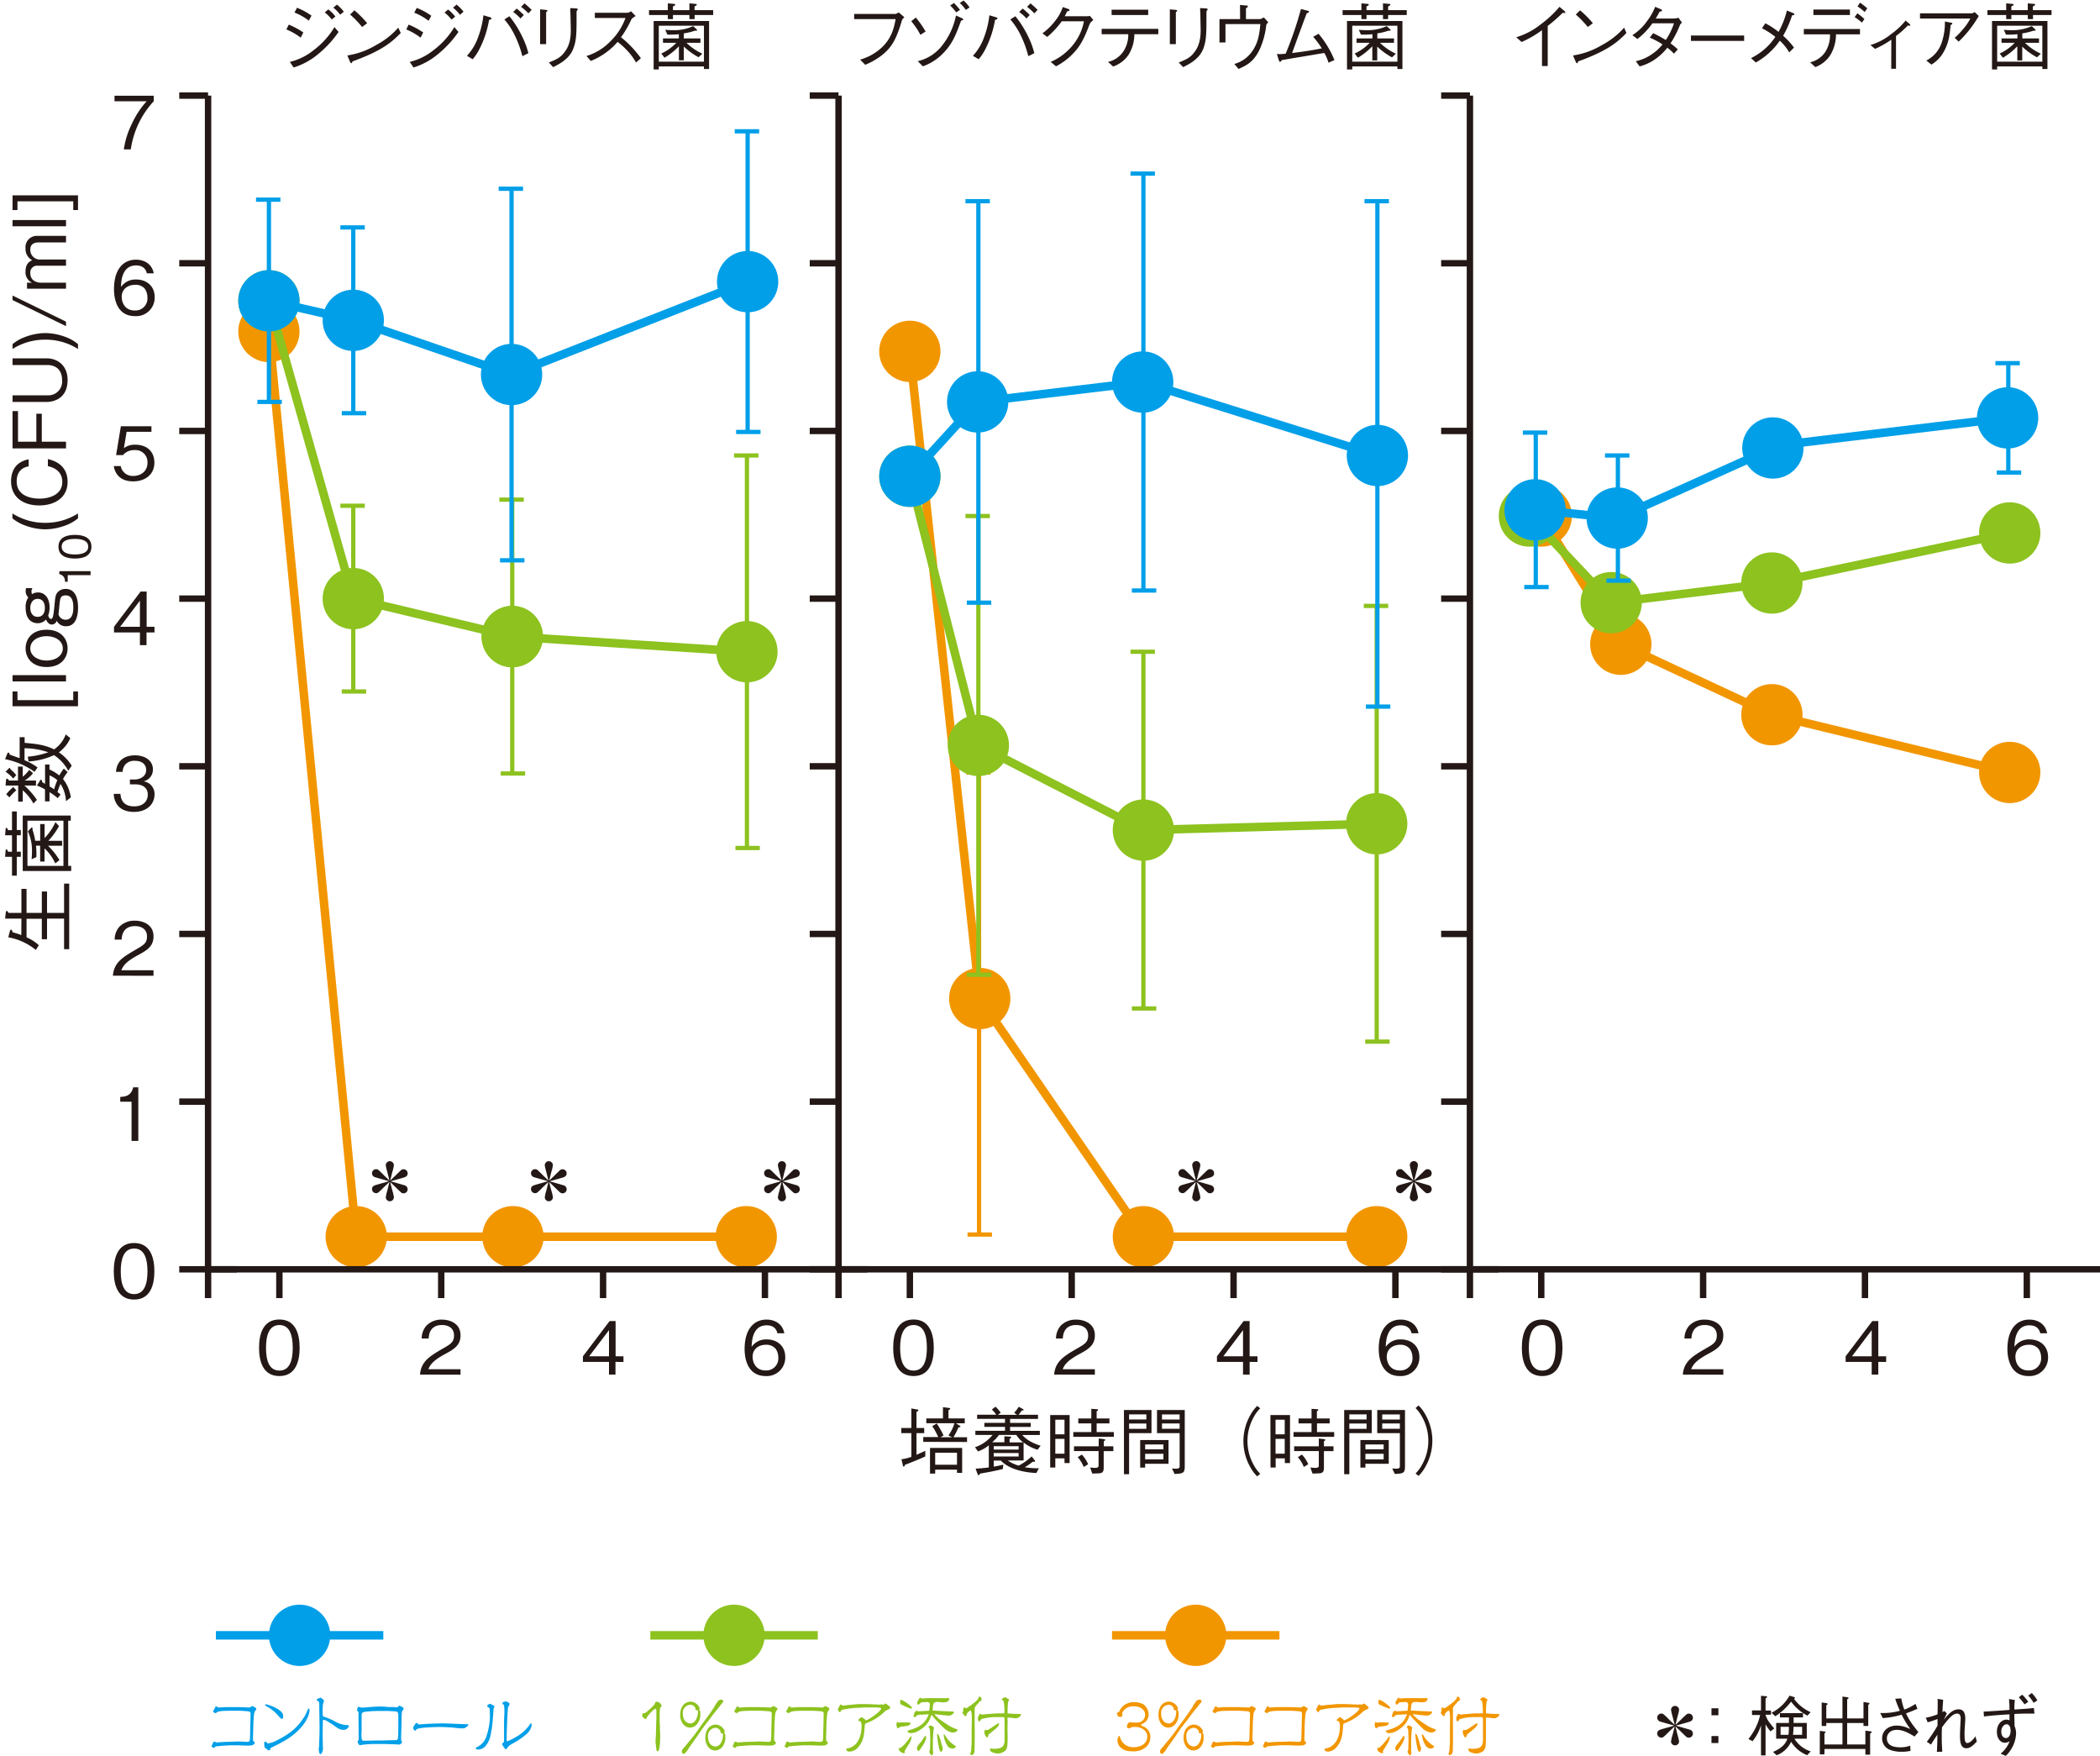 <svg id="レイヤー_1" data-name="レイヤー 1" xmlns="http://www.w3.org/2000/svg" viewBox="0 0 700 585.12"><defs><style>.cls-1{fill:#f29600;}.cls-2{fill:#231815;}.cls-3{fill:#8dc21f;}.cls-4{fill:#009fe8;}</style></defs><circle class="cls-1" cx="303.28" cy="117.09" r="10.22"/><circle class="cls-1" cx="381.13" cy="412.14" r="10.22"/><circle class="cls-1" cx="458.9" cy="412.14" r="10.22"/><circle class="cls-1" cx="326.58" cy="332.77" r="10.22"/><rect class="cls-1" x="322.51" y="410.71" width="8.14" height="1.42"/><rect class="cls-1" x="325.64" y="334.42" width="1.42" height="76.99"/><rect class="cls-1" x="322.05" y="256.72" width="8.14" height="1.42"/><rect class="cls-1" x="325.64" y="257.43" width="1.42" height="76.99"/><polygon class="cls-1" points="458.9 413.56 380.39 413.56 325.21 333.27 325.17 332.92 301.87 117.24 304.69 116.94 327.95 332.26 381.88 410.72 458.9 410.72 458.9 413.56"/><circle class="cls-1" cx="89.63" cy="110.47" r="10.22"/><circle class="cls-1" cx="118.74" cy="412.14" r="10.22"/><circle class="cls-1" cx="170.98" cy="412.14" r="10.22"/><circle class="cls-1" cx="248.75" cy="412.14" r="10.22"/><rect class="cls-2" x="68.29" y="423" width="2.13" height="9.6"/><rect class="cls-2" x="92.06" y="423" width="2.13" height="9.6"/><rect class="cls-2" x="146.01" y="423" width="2.13" height="9.6"/><rect class="cls-2" x="199.96" y="423" width="2.13" height="9.6"/><rect class="cls-2" x="253.91" y="423" width="2.13" height="9.6"/><rect class="cls-2" x="69.35" y="421.94" width="9.6" height="2.13"/><rect class="cls-2" x="59.75" y="421.94" width="9.6" height="2.13"/><rect class="cls-2" x="59.75" y="366.06" width="9.6" height="2.13"/><rect class="cls-2" x="59.75" y="310.18" width="9.6" height="2.13"/><rect class="cls-2" x="59.75" y="254.31" width="9.6" height="2.13"/><rect class="cls-2" x="59.75" y="198.43" width="9.6" height="2.13"/><rect class="cls-2" x="59.75" y="142.55" width="9.6" height="2.13"/><rect class="cls-2" x="59.75" y="86.67" width="9.6" height="2.13"/><rect class="cls-2" x="59.75" y="30.79" width="9.6" height="2.13"/><rect class="cls-2" x="69.35" y="421.94" width="210.02" height="2.13"/><rect class="cls-2" x="68.29" y="31.86" width="2.13" height="391.15"/><polygon class="cls-1" points="248.75 413.56 117.45 413.56 88.22 110.6 91.05 110.33 120.02 410.72 248.75 410.72 248.75 413.56"/><circle class="cls-3" cx="89.63" cy="100.24" r="10.22"/><rect class="cls-3" x="117.05" y="199.49" width="1.42" height="30.96"/><circle class="cls-3" cx="117.76" cy="199.49" r="10.22"/><rect class="cls-3" x="113.46" y="167.83" width="8.14" height="1.42"/><rect class="cls-3" x="113.92" y="229.74" width="8.14" height="1.42"/><rect class="cls-3" x="117.05" y="168.54" width="1.42" height="30.96"/><circle class="cls-3" cx="170.75" cy="212.14" r="10.22"/><rect class="cls-3" x="166.45" y="165.8" width="8.14" height="1.42"/><rect class="cls-3" x="170.04" y="166.51" width="1.42" height="45.63"/><circle class="cls-3" cx="170.75" cy="212.14" r="10.22"/><rect class="cls-3" x="166.91" y="257.06" width="8.14" height="1.42"/><rect class="cls-3" x="170.04" y="212.14" width="1.42" height="45.63"/><circle class="cls-3" cx="248.98" cy="217.19" r="10.22"/><rect class="cls-3" x="244.68" y="151.08" width="8.14" height="1.42"/><rect class="cls-3" x="248.27" y="151.79" width="1.42" height="65.4"/><rect class="cls-3" x="245.14" y="281.89" width="8.14" height="1.42"/><rect class="cls-3" x="248.27" y="217.19" width="1.42" height="65.4"/><polygon class="cls-3" points="248.89 218.61 170.53 213.55 170.42 213.52 116.62 200.68 88.27 100.63 91 99.85 118.89 198.31 170.96 210.73 249.07 215.78 248.89 218.61"/><circle class="cls-4" cx="89.63" cy="100.24" r="10.22"/><rect class="cls-4" x="88.93" y="66.54" width="1.42" height="33.7"/><rect class="cls-4" x="85.34" y="65.83" width="8.14" height="1.42"/><rect class="cls-4" x="88.93" y="100.24" width="1.42" height="33.7"/><rect class="cls-4" x="85.8" y="133.23" width="8.14" height="1.42"/><rect class="cls-4" x="117.05" y="106.75" width="1.42" height="30.96"/><circle class="cls-4" cx="117.76" cy="106.75" r="10.22"/><rect class="cls-4" x="113.46" y="75.08" width="8.14" height="1.42"/><rect class="cls-4" x="113.92" y="136.99" width="8.14" height="1.42"/><rect class="cls-4" x="117.05" y="75.79" width="1.42" height="30.96"/><circle class="cls-4" cx="170.52" cy="124.81" r="10.22"/><rect class="cls-4" x="169.81" y="62.9" width="1.42" height="61.91"/><rect class="cls-4" x="166.22" y="62.19" width="8.14" height="1.42"/><rect class="cls-4" x="169.81" y="124.81" width="1.42" height="61.91"/><rect class="cls-4" x="166.68" y="186.02" width="8.14" height="1.42"/><circle class="cls-4" cx="249.21" cy="93.86" r="10.22"/><rect class="cls-4" x="248.5" y="43.76" width="1.42" height="50.09"/><rect class="cls-4" x="244.91" y="43.05" width="8.14" height="1.42"/><rect class="cls-4" x="248.5" y="93.86" width="1.42" height="50.1"/><rect class="cls-4" x="245.37" y="143.24" width="8.14" height="1.42"/><polygon class="cls-4" points="170.55 126.32 117.6 108.11 89.32 101.62 89.95 98.86 118.45 105.41 170.48 123.3 248.69 92.54 249.73 95.18 170.55 126.32"/><rect class="cls-2" x="278.45" y="423" width="2.13" height="9.6"/><rect class="cls-2" x="302.22" y="423" width="2.13" height="9.6"/><rect class="cls-2" x="356.17" y="423" width="2.13" height="9.6"/><rect class="cls-2" x="410.12" y="423" width="2.13" height="9.6"/><rect class="cls-2" x="464.07" y="423" width="2.13" height="9.6"/><rect class="cls-2" x="279.51" y="421.94" width="9.6" height="2.13"/><rect class="cls-2" x="269.91" y="421.94" width="9.6" height="2.13"/><rect class="cls-2" x="269.91" y="366.06" width="9.6" height="2.13"/><rect class="cls-2" x="269.91" y="310.18" width="9.6" height="2.13"/><rect class="cls-2" x="269.91" y="254.31" width="9.6" height="2.13"/><rect class="cls-2" x="269.91" y="198.43" width="9.6" height="2.13"/><rect class="cls-2" x="269.91" y="142.55" width="9.6" height="2.13"/><rect class="cls-2" x="269.91" y="86.67" width="9.6" height="2.13"/><rect class="cls-2" x="269.91" y="30.79" width="9.6" height="2.13"/><rect class="cls-2" x="279.51" y="421.94" width="210.02" height="2.13"/><rect class="cls-2" x="278.45" y="31.86" width="2.13" height="391.15"/><circle class="cls-3" cx="303.28" cy="158.72" r="10.22"/><circle class="cls-3" cx="326.12" cy="248.41" r="10.22"/><rect class="cls-3" x="321.82" y="171.26" width="8.14" height="1.42"/><rect class="cls-3" x="325.41" y="171.97" width="1.42" height="76.44"/><rect class="cls-3" x="322.28" y="324.14" width="8.14" height="1.42"/><circle class="cls-3" cx="381.13" cy="276.64" r="10.22"/><rect class="cls-3" x="376.83" y="216.49" width="8.14" height="1.42"/><rect class="cls-3" x="380.42" y="217.19" width="1.42" height="59.44"/><rect class="cls-3" x="377.29" y="335.37" width="8.14" height="1.42"/><circle class="cls-3" cx="458.9" cy="274.52" r="10.22"/><rect class="cls-3" x="454.6" y="201.21" width="8.14" height="1.42"/><rect class="cls-3" x="458.19" y="201.91" width="1.42" height="72.61"/><rect class="cls-3" x="455.07" y="346.42" width="8.14" height="1.42"/><rect class="cls-3" x="380.42" y="276.64" width="1.42" height="59.44"/><rect class="cls-3" x="458.19" y="274.52" width="1.42" height="72.6"/><rect class="cls-3" x="325.41" y="248.41" width="1.42" height="76.44"/><rect class="cls-3" x="352.21" y="231.61" width="2.83" height="61.83" transform="translate(-41.38 457.31) rotate(-62.84)"/><rect class="cls-3" x="313.28" y="157.29" width="2.83" height="92.56" transform="translate(-40.5 83.96) rotate(-14.29)"/><rect class="cls-3" x="381.12" y="274.16" width="77.8" height="2.84" transform="translate(-7.34 11.53) rotate(-1.56)"/><rect class="cls-4" x="458.42" y="67.05" width="1.42" height="84.22"/><rect class="cls-4" x="454.84" y="66.34" width="8.14" height="1.42"/><rect class="cls-4" x="458.42" y="151.26" width="1.42" height="84.22"/><rect class="cls-4" x="455.3" y="234.77" width="8.14" height="1.42"/><rect class="cls-4" x="380.42" y="57.85" width="1.42" height="69.47"/><rect class="cls-4" x="376.83" y="57.14" width="8.14" height="1.42"/><rect class="cls-4" x="380.42" y="127.32" width="1.42" height="69.47"/><rect class="cls-4" x="377.29" y="196.08" width="8.14" height="1.42"/><rect class="cls-4" x="325.41" y="67.05" width="1.42" height="66.89"/><rect class="cls-4" x="321.82" y="66.34" width="8.14" height="1.42"/><rect class="cls-4" x="325.41" y="133.94" width="1.42" height="66.89"/><rect class="cls-4" x="322.28" y="200.13" width="8.14" height="1.42"/><circle class="cls-4" cx="303.28" cy="158.72" r="10.22"/><circle class="cls-4" cx="325.89" cy="133.94" r="10.22"/><circle class="cls-4" cx="380.9" cy="127.32" r="10.22"/><circle class="cls-4" cx="459.13" cy="151.79" r="10.22"/><polygon class="cls-4" points="304.33 159.67 302.23 157.76 325.2 132.6 381.04 125.87 459.56 150.44 458.71 153.14 380.77 128.76 326.58 135.28 304.33 159.67"/><rect class="cls-2" x="488.91" y="423" width="2.13" height="9.6"/><rect class="cls-2" x="512.68" y="423" width="2.13" height="9.6"/><rect class="cls-2" x="566.64" y="423" width="2.13" height="9.6"/><rect class="cls-2" x="620.59" y="423" width="2.13" height="9.6"/><rect class="cls-2" x="674.54" y="423" width="2.13" height="9.6"/><rect class="cls-2" x="489.98" y="421.94" width="9.6" height="2.13"/><rect class="cls-2" x="480.38" y="421.94" width="9.6" height="2.13"/><rect class="cls-2" x="480.38" y="366.06" width="9.6" height="2.13"/><rect class="cls-2" x="480.38" y="310.18" width="9.6" height="2.13"/><rect class="cls-2" x="480.38" y="254.31" width="9.6" height="2.13"/><rect class="cls-2" x="480.38" y="198.43" width="9.6" height="2.13"/><rect class="cls-2" x="480.38" y="142.55" width="9.6" height="2.13"/><rect class="cls-2" x="480.38" y="86.67" width="9.6" height="2.13"/><rect class="cls-2" x="480.38" y="30.79" width="9.6" height="2.13"/><rect class="cls-2" x="489.98" y="421.94" width="210.02" height="2.13"/><rect class="cls-2" x="488.91" y="31.86" width="2.13" height="391.15"/><circle class="cls-4" cx="99.86" cy="544.98" r="10.22"/><circle class="cls-1" cx="513.75" cy="171.97" r="10.22"/><circle class="cls-1" cx="540.27" cy="214.7" r="10.22"/><circle class="cls-1" cx="590.63" cy="238.19" r="10.22"/><circle class="cls-1" cx="669.91" cy="257.43" r="10.22"/><polygon class="cls-1" points="669.57 258.81 590.15 239.53 539.29 215.81 512.54 172.72 514.95 171.22 541.25 213.6 591.1 236.84 670.24 256.05 669.57 258.81"/><circle class="cls-3" cx="509.8" cy="171.97" r="10.22"/><circle class="cls-3" cx="537.06" cy="200.84" r="10.22"/><circle class="cls-3" cx="590.63" cy="194.29" r="10.22"/><circle class="cls-3" cx="669.91" cy="177.61" r="10.22"/><polygon class="cls-3" points="536.52 202.33 508.77 172.95 510.83 171 537.6 199.34 590.39 192.89 669.61 176.23 670.2 179 590.8 195.69 536.52 202.33"/><rect class="cls-4" x="511.21" y="144.17" width="1.42" height="25.73"/><rect class="cls-4" x="507.62" y="143.46" width="8.14" height="1.42"/><rect class="cls-4" x="511.21" y="169.9" width="1.42" height="25.73"/><rect class="cls-4" x="508.08" y="194.93" width="8.14" height="1.42"/><circle class="cls-4" cx="511.69" cy="169.9" r="10.22"/><rect class="cls-4" x="538.59" y="151.79" width="1.42" height="20.85"/><rect class="cls-4" x="535" y="151.08" width="8.14" height="1.42"/><rect class="cls-4" x="538.59" y="172.64" width="1.42" height="20.85"/><rect class="cls-4" x="535.46" y="192.79" width="8.14" height="1.42"/><circle class="cls-4" cx="539.07" cy="172.64" r="10.22"/><rect class="cls-4" x="668.72" y="121.03" width="1.42" height="18.22"/><rect class="cls-4" x="665.13" y="120.32" width="8.14" height="1.42"/><rect class="cls-4" x="668.72" y="139.26" width="1.42" height="18.22"/><rect class="cls-4" x="665.59" y="156.77" width="8.14" height="1.42"/><circle class="cls-4" cx="669.2" cy="139.26" r="10.22"/><circle class="cls-4" cx="590.96" cy="149.29" r="10.22"/><polygon class="cls-4" points="539.3 174.09 511.55 171.31 511.83 168.49 538.83 171.2 592.72 146.99 669.03 137.85 669.37 140.66 593.49 149.75 539.3 174.09"/><rect class="cls-4" x="71.96" y="543.57" width="55.81" height="2.83"/><circle class="cls-3" cx="244.68" cy="544.98" r="10.22"/><rect class="cls-3" x="216.78" y="543.57" width="55.81" height="2.83"/><circle class="cls-1" cx="398.58" cy="544.98" r="10.22"/><rect class="cls-1" x="370.68" y="543.57" width="55.81" height="2.83"/><path class="cls-2" d="M43.85,380.22V367.15H40.08v-1.59c1.59-.1,3.57-.22,4.33-3.21H46.1v17.87Z"/><path class="cls-2" d="M37.63,325.15c.37-4.26,3-6,7.47-8.59C47.76,315,49,314.38,49,312.13c0-2.82-2.3-3.5-4-3.5-4.21,0-4.41,3.55-4.46,4.5H38.22a6.51,6.51,0,0,1,1.59-4.31,7,7,0,0,1,5.14-2c2.54,0,6.22,1.18,6.22,5.21,0,3.16-1.84,4.51-5.12,6.25-4.5,2.4-5.12,3.94-5.61,5.06H51.17v1.84Z"/><path class="cls-2" d="M44.68,270.57c-2.06,0-4.28-.52-5.63-2.43a6.46,6.46,0,0,1-1.13-3.57h2.23c.08.93.29,4.16,4.58,4.16,3,0,4.53-1.74,4.53-3.92,0-2.59-2.16-3.42-4.07-3.42H43.31v-1.62H44.9c1.37,0,3.82-.76,3.82-3.13,0-1.37-.78-3.09-3.77-3.09a4,4,0,0,0-3.18,1.23,4.1,4.1,0,0,0-.91,2.44h-2.2c.34-4.33,3.57-5.5,6.31-5.5,3.58,0,6,1.91,6,4.67a4,4,0,0,1-3.11,4,4.23,4.23,0,0,1,3.65,4.41C51.46,268,49,270.57,44.68,270.57Z"/><path class="cls-2" d="M48.84,210.77V215h-2.2v-4.23H38v-1.89l8.88-11.75h2v11.75h2.62v1.89Zm-2.2-10.58-6.59,8.69h6.59Z"/><path class="cls-2" d="M44.41,160.42c-3.87,0-5.95-2-6.49-5.09h2.33a4,4,0,0,0,4.16,3.28c2.52,0,4.75-1.52,4.75-4.38A4,4,0,0,0,44.83,150,4.76,4.76,0,0,0,41,151.66h-2.3l1.59-9.6H50.48v1.84H42.21l-.91,5.46a5.92,5.92,0,0,1,3.82-1.16c3.65,0,6.34,2.09,6.34,6C51.46,158.29,48.2,160.42,44.41,160.42Z"/><path class="cls-2" d="M45,105.35c-6.12,0-7-5.93-7-9,0-6.36,2.89-9.81,7.35-9.81,2.3,0,5.24,1.07,5.9,4.55h-2.3c-.18-.68-.69-2.64-3.6-2.64-4.73,0-5,5.36-5,7.17a5.85,5.85,0,0,1,5.09-2.47c3.21,0,6.12,2,6.12,5.87A6.17,6.17,0,0,1,45,105.35Zm3.31-9.09A4,4,0,0,0,45,94.92c-2.25,0-4.43,1.3-4.43,4,0,1.81,1,4.55,4.31,4.55a4,4,0,0,0,4.26-4.33A4.9,4.9,0,0,0,48.28,96.26Z"/><path class="cls-2" d="M43.6,49.78H41.28A27.89,27.89,0,0,1,44,41.17a28.57,28.57,0,0,1,4.89-7.42H38.17V31.91H51.24v1.84A29.76,29.76,0,0,0,43.6,49.78Z"/><path class="cls-2" d="M44.7,433.09c-5.48,0-6.78-4.92-6.78-9.42s1.3-9.43,6.78-9.43,6.76,5,6.76,9.43S50.19,433.09,44.7,433.09Zm0-17c-3.5,0-4.45,3.58-4.45,7.59,0,4.18,1,7.59,4.45,7.59s4.46-3.43,4.46-7.59S48.16,416.08,44.7,416.08Z"/><path class="cls-2" d="M7.14,306.13H1.7l.22-1.91c0-.15.08-.64.35-.64s.31.22.56.64H7.14v-8H8.85v8h5.09v-7.13h1.74v7.13h5.68v-9.75h1.71v21.86H21.36v-10.2H15.68V313H13.94v-6.82H8.85v6.19a14.76,14.76,0,0,1,4.09,2.62l-1,1.59a19.83,19.83,0,0,0-9.18-4.21l.52-2c.05-.17.15-.54.41-.54s.42.47.52.86a25.15,25.15,0,0,1,2.89.93Z"/><path class="cls-2" d="M5.59,276.61H6.94v1.74H5.59v5.48H6.94v1.72H5.59v6.26H4v-6.26H1.7l.17-2c0-.12,0-.47.27-.47s.37.27.57.76H4v-5.48H1.7l.17-2c0-.12,0-.47.25-.47s.42.35.59.76H4v-6.22H5.59Zm18-3.11h-.86v15.06h1v1.71H7.58V271.79h16Zm-14.44,0v15.06h12V273.5Zm10.52,1.79a22.71,22.71,0,0,1-3.57,4.92h4.6v1.64H16a22.42,22.42,0,0,1,3.82,4.8l-1.4,1.08a15.93,15.93,0,0,0-3.57-5v4.38H13.38v-5.29H12a27.35,27.35,0,0,1,.13,3.82l-1.59.71c.07-.88.12-1.74.12-2.6a15.4,15.4,0,0,0-1.35-6.7l1-1.08c.1-.12.2-.22.32-.22s.22.1.22.27a1.31,1.31,0,0,1-.05.37,21.65,21.65,0,0,1,.93,3.79h1.67v-5.56h1.47v4.66A18.55,18.55,0,0,0,18.47,274Z"/><path class="cls-2" d="M23.44,246a12,12,0,0,1-3.82,4.73,14.3,14.3,0,0,1,4.28,4.45l-1.15,1.67A14.26,14.26,0,0,0,18,251.65a23.41,23.41,0,0,1-8.47,2.11l-.27-1.59a26.21,26.21,0,0,0,6.83-1.47,25.21,25.21,0,0,0-7.91-1.35v4a20.19,20.19,0,0,1,4.34,2.4l-1,1.46A25.55,25.55,0,0,0,1.7,253l.71-1.81c.1-.2.25-.39.44-.39s.25.22.4.68c.51.2,2.83,1,3.3,1.2v-7H8.21v1.88c4.41.39,6.76.71,9.82,2.18a10.46,10.46,0,0,0,3.89-5ZM7.58,258.85a12.66,12.66,0,0,0,2.18-2.3L11,257.7a11.25,11.25,0,0,1-2.75,2.42H12v1.67H8.14a25.9,25.9,0,0,1,4.16,4.77l-1.15,1.22a16,16,0,0,0-3.57-4.4v3.77H6.06v-5.36H1.85L2,260.1c0-.47.32-.61.42-.61s.41.36.58.63h3v-4.65H7.58Zm-3.18.59a13,13,0,0,0-2.55-2.26l1-1c.15-.15.24-.27.37-.27s.24.32.27.46a13.1,13.1,0,0,1,1.93,1.94Zm-2.31,5.28a12.58,12.58,0,0,1,2.35-2.42l1,1.08a16.92,16.92,0,0,0-2.3,2.35ZM19.25,266a20.52,20.52,0,0,0-2.74-2v3.06H15v-4a21.82,21.82,0,0,0-2.69-1.27l1-1.59c.12-.22.22-.37.39-.37s.3.34.37.83c.51.3.56.32.95.57v-6.44h1.47v1.64a15.44,15.44,0,0,1,3.28,2,14.76,14.76,0,0,1,1.5-2.28l1.27,1.15a17.09,17.09,0,0,0-1.54,2.3,12.91,12.91,0,0,1,1.56,2.52,14.94,14.94,0,0,1,1.06,3.6L22,267a11.69,11.69,0,0,0-1.83-5.75,18.21,18.21,0,0,0-1,2.72c.39.29.61.46,1,.8Zm-2.74-3.94c.81.49.93.57,1.52,1A25.5,25.5,0,0,1,19.11,260a9.18,9.18,0,0,0-2.6-1.59Z"/><path class="cls-2" d="M26,235.36H4.18v-4.92H5.82v2.89h18.6v-2.89H26Z"/><path class="cls-2" d="M22,227.09H4.18V225H22Z"/><path class="cls-2" d="M22.53,216.08c0,3.13-2.15,6.21-7,6.21s-7-3.06-7-6.21,2.16-6.22,7-6.22S22.53,212.94,22.53,216.08Zm-12.43,0c0,2.47,2.45,4.06,5.43,4.06s5.41-1.62,5.41-4.06S18.54,212,15.53,212,10.1,213.6,10.1,216.08Z"/><path class="cls-2" d="M10.49,197.08a2.91,2.91,0,0,0,.17.93,3.73,3.73,0,0,1,2-.58c2.2,0,3.87,1.81,3.87,5a8,8,0,0,1-.47,2.74c.32.83.61,1.1.93,1.1.74,0,.88-1.56,1.25-5.38.17-1.79.29-2.72.95-3.48a3.5,3.5,0,0,1,2.67-1.15c3.85,0,4.16,4.41,4.16,6.22,0,2.28-.49,6.22-4,6.22a3.33,3.33,0,0,1-3.11-1.84,1.74,1.74,0,0,1-1.64,1.27c-1.08,0-1.69-1.07-1.93-1.68a3.64,3.64,0,0,1-2.79,1.24c-1.45,0-4-.78-4-5.16a5.69,5.69,0,0,1,.88-3.45,2.92,2.92,0,0,1-.88-2A4.14,4.14,0,0,1,8.7,196h2.13A1.89,1.89,0,0,0,10.49,197.08Zm-.39,5.49c0,1.69.83,3,2.42,3s2.43-1.12,2.43-3-.89-3-2.43-3S10.1,201,10.1,202.57Zm9.86-2.3c-.09.63-.36,3.77-.46,4.48a2.45,2.45,0,0,0,2.35,1.78c2.52,0,2.59-3,2.59-4.11,0-1.76-.32-4-2.52-4C20.21,198.41,20.06,199.53,20,200.27Z"/><path class="cls-2" d="M30.19,191.67H22.57v2.2h-.93a2.27,2.27,0,0,0-1.87-2.53v-1H30.19Z"/><path class="cls-2" d="M30.48,182.19c0,3.19-2.87,3.95-5.5,3.95s-5.49-.76-5.49-3.95,2.9-3.94,5.49-3.94S30.48,179,30.48,182.19Zm-9.92,0c0,2,2.08,2.59,4.42,2.59s4.43-.6,4.43-2.59-2-2.6-4.43-2.6S20.56,180.17,20.56,182.19Z"/><path class="cls-2" d="M26,172.75a14.4,14.4,0,0,1-4.48,2.47,19.69,19.69,0,0,1-6.43,1.18,19.34,19.34,0,0,1-6.44-1.18,14.54,14.54,0,0,1-4.5-2.47v-1.64a20.29,20.29,0,0,0,10.94,3.13A20.22,20.22,0,0,0,26,171.11Z"/><path class="cls-2" d="M22.53,160.61c0,5.14-4.16,7.83-9.47,7.83-5.07,0-9.37-2.54-9.37-8.1,0-1.2.24-4.33,2.81-6.05a8.35,8.35,0,0,1,3.06-1.22v2.35c-3.28.54-4,3.06-4,5,0,5.41,5.93,5.75,7.61,5.75,3.46,0,7.59-1.37,7.59-5.58s-3.89-5-4.8-5.26V153C19.65,153.81,22.53,156.06,22.53,160.61Z"/><path class="cls-2" d="M6,147.2h6.12v-9.32h1.81v9.32H22v2.23H4.18V137H6Z"/><path class="cls-2" d="M22.53,126.62c0,6.73-5.43,7.34-7,7.34H4.18v-2.22H15.9a4.58,4.58,0,0,0,4.8-5c0-4.73-3.7-5.09-4.8-5.09H4.18v-2.23h11.4C19.33,119.45,22.53,121.92,22.53,126.62Z"/><path class="cls-2" d="M21.55,112.19A14.18,14.18,0,0,1,26,114.68v1.62a20.2,20.2,0,0,0-10.91-3.11A20.27,20.27,0,0,0,4.18,116.3v-1.62a14.32,14.32,0,0,1,4.5-2.49A19.34,19.34,0,0,1,15.12,111,19.43,19.43,0,0,1,21.55,112.19Z"/><path class="cls-2" d="M22,107.19v1.5L4.18,100V98.5Z"/><path class="cls-2" d="M22,80.79H12.77c-1.06,0-2.67.36-2.67,2.37a3.2,3.2,0,0,0,3.45,3.33H22v2.06H12.62A2.26,2.26,0,0,0,10.1,91c0,3.16,3.23,3.21,3.5,3.21H22v2H9v-2h1.69a3.78,3.78,0,0,1-2.18-3.77c0-2.65,1.42-3.36,2.23-3.72a4.21,4.21,0,0,1-2.23-4,3.76,3.76,0,0,1,4-4.11H22Z"/><path class="cls-2" d="M22,75.41H4.18V73.33H22Z"/><path class="cls-2" d="M26,70H24.42V67.09H5.82V70H4.18v-4.9H26Z"/><path class="cls-2" d="M301.65,488.17c0,.15-.17.59-.39.59s-.27-.29-.31-.46l-.47-2a13.76,13.76,0,0,0,3.3-.8V477.6h-3.35v-1.71h3.35v-6.51l1.91.34c.35,0,.44.14.44.24,0,.3-.44.47-.63.52v5.41h2.57v1.71H305.5v7.2c1.39-.57,2-.86,2.93-1.32v1.9C305.77,486.56,304.22,487.17,301.65,488.17Zm6.1-7.66v-1.59h5a23.78,23.78,0,0,0-2-3.65l1.49-.9a31.81,31.81,0,0,1,2.28,4l-1,.59h3.84l-1.22-.59a13.1,13.1,0,0,0,2-4.06h-9.38v-1.62h5.56v-3.74l1.91.25c.22,0,.51.07.51.26s-.39.42-.58.49v2.74h5.43v1.62h-2.94l1.1.71c.27.17.4.27.4.39s0,.2-.67.27a23,23,0,0,1-1.66,3.28h4.53v1.59ZM319,490.84v-1.07h-7.27v1.32H310v-8.55h10.72v8.3Zm0-6.71h-7.27v4H319Z"/><path class="cls-2" d="M345.85,483.13a13.56,13.56,0,0,1-4.65-2.42v6h-5.28a11.47,11.47,0,0,0,3.64,1.71,17.64,17.64,0,0,0,4.31-3.06l.93,1.15a.73.73,0,0,1,.2.42.2.2,0,0,1-.22.22l-.57,0a16.74,16.74,0,0,1-2.64,1.81,23.84,23.84,0,0,0,4.73.34l-.84,1.59c-4.55-.19-9.32-1.44-11.84-4.13h-2.38v2c.83-.12,2-.37,3.21-.66l-.2,1.47c-1.93.46-4,.93-7.56,1.51-.15.25-.27.52-.49.52s-.3-.22-.39-.49l-.61-1.67c1.22-.07,2.59-.17,4.4-.41v-7.37A11.87,11.87,0,0,1,326,483.7L325,482.3a12.74,12.74,0,0,0,5.85-4.09h-5.73v-1.39H335v-1.3h-6.88v-1.35H335v-1.32h-9.28v-1.39h6.34a8.83,8.83,0,0,0-1.45-1.72l1.23-.95a12.8,12.8,0,0,1,1.74,2l-.93.71H339l-.95-.69a12.09,12.09,0,0,0,1.54-2l1.32.73c.1.05.29.15.29.3s-.19.22-.61.22a10.77,10.77,0,0,1-1.07,1.42H346v1.39H336.7v1.32h6.88v1.35H336.7v1.3h9.91v1.39h-5.85c.74.81,2.23,2.35,6.12,3.57Zm-7.07-4.92H333a14,14,0,0,1-2.28,2.43h4.07v-2l1.73.13c.27,0,.52,0,.52.24s-.15.29-.52.51v1.16h4.53A9.46,9.46,0,0,1,338.78,478.21Zm.76,3.75h-8.3v1.12h8.3Zm0,2.27h-8.3v1.15h8.3Z"/><path class="cls-2" d="M350.06,471.58h6.48v16h-1.71V486h-3.06v3.06h-1.71Zm4.77,1.54h-3.06V478h3.06Zm0,6.39h-3.06v4.94h3.06Zm8.94-10,1.76.1c.17,0,.46,0,.46.25s-.1.22-.44.44v2.42h4.26v1.64h-4.26v2.89h5.73v1.59H357.77v-1.59h6v-2.89h-4.34v-1.64h4.34ZM358,482h8.23v-2.62l1.59.2c.39.05.56.07.56.27s0,.17-.44.44V482h3.18v1.59H367.9v5.56c0,1.05-.24,1.64-1.17,1.81a26.42,26.42,0,0,1-2.65.1l-.71-2c.86.09,1.4.12,1.64.12,1.18,0,1.18-.39,1.18-1.08v-4.53H358Zm2.6,2.74a10.89,10.89,0,0,1,2.1,3.23l-1.46.91a11.05,11.05,0,0,0-2-3.26Z"/><path class="cls-2" d="M383.83,469.89v7.71h-7.47v13.68h-1.71V469.89Zm-1.71,1.47h-5.76v1.69h5.76Zm0,4.8v-1.77h-5.76v1.77Zm-.4,12.92h-1.66V479.9h9.45v7.91h-7.79Zm6.08-7.71h-6.08V483h6.08Zm0,3.13h-6.08v1.84h6.08Zm2.86,4.87c.42,0,.81.08,1.3.08.9,0,1.25-.17,1.25-.79V477.6h-7.54v-7.71h9.25v18.53c0,2.3-.2,2.69-3.38,2.79Zm2.55-18h-5.88v1.69h5.88Zm0,3h-5.88v1.77h5.88Z"/><path class="cls-2" d="M420.07,469.33a12.27,12.27,0,0,0-2.2,3,16.27,16.27,0,0,0,0,15.81,12.47,12.47,0,0,0,2.2,3l-1,.88a13,13,0,0,1-2.3-3.08,17.47,17.47,0,0,1,0-17.33,13,13,0,0,1,2.3-3.08Z"/><path class="cls-2" d="M423.47,471.58H430v16h-1.72V486h-3.06v3.06h-1.71Zm4.77,1.54h-3.06V478h3.06Zm0,6.39h-3.06v4.94h3.06Zm8.94-10,1.76.1c.17,0,.47,0,.47.25s-.1.22-.45.44v2.42h4.26v1.64H439v2.89h5.73v1.59H431.18v-1.59h6v-2.89h-4.33v-1.64h4.33ZM431.38,482h8.22v-2.62l1.59.2c.39.05.56.07.56.27s0,.17-.44.44V482h3.19v1.59h-3.19v5.56c0,1.05-.24,1.64-1.17,1.81a26.2,26.2,0,0,1-2.64.1l-.71-2c.85.09,1.39.12,1.64.12,1.17,0,1.17-.39,1.17-1.08v-4.53h-8.22Zm2.59,2.74a10.88,10.88,0,0,1,2.11,3.23l-1.47.91a11.21,11.21,0,0,0-2-3.26Z"/><path class="cls-2" d="M457.24,469.89v7.71h-7.46v13.68h-1.72V469.89Zm-1.71,1.47h-5.75v1.69h5.75Zm0,4.8v-1.77h-5.75v1.77Zm-.39,12.92h-1.67V479.9h9.45v7.91h-7.78Zm6.07-7.71h-6.07V483h6.07Zm0,3.13h-6.07v1.84h6.07Zm2.86,4.87c.42,0,.81.08,1.3.08.9,0,1.25-.17,1.25-.79V477.6h-7.54v-7.71h9.25v18.53c0,2.3-.2,2.69-3.38,2.79Zm2.55-18h-5.88v1.69h5.88Zm0,3h-5.88v1.77h5.88Z"/><path class="cls-2" d="M471.85,491.06a12.47,12.47,0,0,0,2.2-3,16.2,16.2,0,0,0,0-15.81,12.27,12.27,0,0,0-2.2-3l1-.88a13,13,0,0,1,2.3,3.08,17.47,17.47,0,0,1,0,17.33,13,13,0,0,1-2.3,3.08Z"/><path class="cls-3" d="M219.89,571.5c0,.37,0,2,0,2.31s.09,1,.09,1.21,0,1.09,0,1.22c.09,1.74.09,1.94.09,2.5,0,.33,0,4.27-.72,4.92-.39.05-.54-.32-.56-.65s-.29-2.31-.29-2.7c0-.11.14-2,.14-2.43s.08-2.86.08-3.31.07-1.87.07-2.18,0-2.28,0-2.46-.09-.45-.33-.45c-.48,0-2.26,1.93-2.66,2.56a6.1,6.1,0,0,1-.37.72.38.38,0,0,1-.26.13c-.21,0-.37-.17-.63-.48a.6.6,0,0,0-.39-.19c-.06,0-.06-.09-.06-.15s.06-.94.08-1a.33.33,0,0,1,.29-.15l.34.05c.4,0,2.61-2.14,2.64-2.18.63-.61.69-.74.8-1s.35-.72.52-.72,1.07.33,1.11.35a8.5,8.5,0,0,1,.66.89.47.47,0,0,1,0,.37C220.07,569,219.89,569.15,219.89,571.5Z"/><path class="cls-3" d="M233.44,571.19a4.92,4.92,0,0,1-1,3.25,3.06,3.06,0,0,1-2.39,1.3c-2.28,0-3.33-2.43-3.33-4.09,0-3.48,2-4.57,3.5-4.57a3.41,3.41,0,0,1,3,2.18.83.83,0,0,1-.21.48C233.33,570.13,233.44,570.26,233.44,571.19Zm4,.53-.09.11-1.26,1.69-.44.53-1.06,1.41c-.33.41-.59.8-.83,1.15l-1.11,1.66c-.46.67-2.92,4.09-3,4.22a6.78,6.78,0,0,1-1.18,1.63.88.88,0,0,1-.72.37c-.26,0-.47-.48-.47-.78,0-.57.28-.87,1-1.61.24-.26,1.24-1.59,1.48-1.83a43.75,43.75,0,0,0,3.56-4.72c.14-.18,1.92-2.64,2-2.7.76-1.07,1.55-2.09,2.27-3.27,0-.06.34-.43.39-.52s.24-.52.28-.59c.15-.23.87-1.26,1-1.48a1.35,1.35,0,0,1,1.09-.56c.43,0,.74.13.74.48a1.08,1.08,0,0,1-.39.72c-.18.17-.79,1-.92,1.17l-1.17,1.42ZM232.16,570c-.11-.06-.33-.19-.33-.39,0,0,0-.22,0-.26a1.83,1.83,0,0,0-1.87-1.22,2.68,2.68,0,0,0-2.35,2.83c0,3,1.92,3.39,2.48,3.39,1.59,0,2.55-1.93,2.55-3.83a.86.86,0,0,0-.15-.61C232.4,569.91,232.35,569.91,232.16,570Zm9.62,8.84a4.91,4.91,0,0,1-.94,3.24,3.17,3.17,0,0,1-2.42,1.28c-2.28,0-3.32-2.41-3.32-4.07,0-3.48,2-4.57,3.52-4.57a3.39,3.39,0,0,1,2.94,2.18.67.67,0,0,1-.2.46C241.67,577.81,241.78,577.94,241.78,578.88Zm-1.29-1.16c-.11-.06-.3-.19-.3-.39,0,0,0-.22,0-.26a1.83,1.83,0,0,0-1.87-1.22,2.69,2.69,0,0,0-2.33,2.83c0,3,1.91,3.39,2.48,3.39,1.57,0,2.52-1.93,2.52-3.83a.79.79,0,0,0-.15-.6C240.73,577.59,240.69,577.57,240.49,577.72Z"/><path class="cls-3" d="M244.92,580.42c.11,0,.33,0,.37,0s.55.28.64.28l1.58-.13c1.4-.09,1.64-.09,3.62-.13.32,0,1.69-.09,2-.09s2.37.13,2.76.13c1.11,0,1.15,0,1.2-2.48,0-1.15.19-6.61.15-7.27-.31-.28-.41-.37-.65-.41-.07,0-2.14-.2-3.27-.2l-2.07,0c-4.72,0-5,.26-5.61.83-.46-.14-.87-.4-.87-.68a4.77,4.77,0,0,1,.39-.7,3.51,3.51,0,0,0,.37-.84c.65,0,.7,0,.83.32.43,0,2.31-.15,2.7-.15l3.13,0c1.57,0,4.22.13,4.77.15a4.65,4.65,0,0,1,.89-.5,6.35,6.35,0,0,1,.8.44c.46.19.5.3.48.71-.69.87-.72,1.16-.85,2.81-.08,1.35-.15,2.59-.15,4,0,.42-.09,2.22-.09,2.59,0,.87,0,1,.13,1.09a2.85,2.85,0,0,1,.35.42.83.83,0,0,1,.18.13c-.33.76-.72,1-2.46,1-.55,0-3-.09-3.46-.11l-1.94,0c-.43,0-3.55.17-4.46.3-.11,0-.63.05-.74.09a1.89,1.89,0,0,0-.61.54c-.13-.06-.7-.45-.83-.5C244.23,581.94,244.73,580.77,244.92,580.42Z"/><path class="cls-3" d="M262.24,580.42c.11,0,.33,0,.37,0s.54.28.63.28l1.59-.13c1.39-.09,1.63-.09,3.61-.13.33,0,1.7-.09,2-.09.44,0,2.37.13,2.76.13,1.11,0,1.16,0,1.2-2.48,0-1.15.2-6.61.15-7.27-.3-.28-.41-.37-.65-.41-.06,0-2.13-.2-3.26-.2l-2.07,0c-4.72,0-5,.26-5.61.83-.46-.14-.87-.4-.87-.68a4.77,4.77,0,0,1,.39-.7,4.53,4.53,0,0,0,.37-.84c.65,0,.69,0,.82.32.44,0,2.31-.15,2.7-.15l3.14,0c1.56,0,4.22.13,4.76.15a5,5,0,0,1,.89-.5,6.45,6.45,0,0,1,.81.44c.46.19.5.3.48.71-.7.87-.72,1.16-.85,2.81-.09,1.35-.15,2.59-.15,4,0,.42-.09,2.22-.09,2.59,0,.87,0,1,.13,1.09a5.09,5.09,0,0,1,.35.42.76.76,0,0,1,.17.13c-.32.76-.72,1-2.46,1-.54,0-3-.09-3.46-.11l-1.93,0c-.44,0-3.55.17-4.46.3-.11,0-.64.05-.74.09a1.89,1.89,0,0,0-.61.54c-.13-.06-.7-.45-.83-.5C261.54,581.94,262,580.77,262.24,580.42Z"/><path class="cls-3" d="M280.55,568.17c.22.17.31.24.42.24.28,0,1.54-.17,1.8-.2l3.46-.32c.59,0,1.59,0,2.4,0s4,.18,4.7.18a.82.82,0,0,0,.48-.11c.06,0,.47.13.52.13a.93.93,0,0,0,.69-.35c.4,0,.46.07,1,.57.09.06.52.37.61.45a.46.46,0,0,1,.11.33c0,.33-.2.39-1.07.81a3.36,3.36,0,0,0-1.06.78,17.3,17.3,0,0,1-5.62,3.5c-.72.24-.72.37-.78,1.55-.22,3.44-.76,4.81-2,6.35a4,4,0,0,1-2.94,1.66c-1,0-1.15-.46-1.15-.68a2.2,2.2,0,0,1,.06-.41c.13,0,.76-.05.9-.09,4-1.3,4.11-6.25,4.11-7.2a3.32,3.32,0,0,0-.31-1.64c-.15-.17-.32-.17-.61-.17-.06-.09-.17-.19-.17-.3s.09-.22.24-.35.61-.52.7-.61l.13,0c.21,0,.24,0,.45.2a6,6,0,0,0,.74.5c0,.15.05.3.22.3.92,0,5.14-3.09,5.14-3.91,0-.37-2-.37-2.44-.37l-2.92,0c-.39,0-2,.13-2.39.13a26.69,26.69,0,0,0-4.85.59c-.57.11-.72.17-1,.82a.79.79,0,0,0-.44,0c0-.15-.41-.74-.41-.87a3.75,3.75,0,0,1,.37-.76c.06-.13.33-.61.43-.85C280.38,568.08,280.47,568.1,280.55,568.17Z"/><path class="cls-3" d="M299.06,573.83a1.51,1.51,0,0,0,.66.26c.1,0,.58-.09.69-.09l1.68,0,1.26.07c.11,0,.15.06.15.21,0,.48-.63.76-1,.87-.09,0-1.66.24-1.81.24-.41,0-.5,0-.72.16a5.54,5.54,0,0,1-.63.41.35.35,0,0,1-.32-.24s-.24-.85-.24-.87.13-.7.15-.81S299,573.94,299.06,573.83Zm.81,8.66c.32,0,.35,0,.46-.09a9.73,9.73,0,0,0,1.89-1.94,9.41,9.41,0,0,0,1.33-1.78.31.31,0,0,1,.32.35,8.09,8.09,0,0,1-.54,1.59c-.18.3-1.81,2.87-1.81,3a1.1,1.1,0,0,1,.09.33.33.33,0,0,1-.28.35,5.06,5.06,0,0,1-1-.37,2.56,2.56,0,0,1-.65-.7c0-.11-.05-.59-.07-.67S299.78,582.49,299.87,582.49Zm.61-16a11.59,11.59,0,0,1,3,2c.44.4.48.44.48.61a.34.34,0,0,1-.24.35,4,4,0,0,1-.44-.17,14.94,14.94,0,0,1-2.35-1c-.1,0-.52-.2-.58-.24a.77.77,0,0,1-.31-.61c0-.16.09-.76.09-.89A1.48,1.48,0,0,1,300.48,566.45Zm11,4.94c.3.2,1.41,1.33,1.67,1.5s2.38,1.7,3.7,2.46a12.76,12.76,0,0,0,2.2.91.23.23,0,0,1,.15.22,1.36,1.36,0,0,1-1.15.81c-.11,0-.54.06-.63.06a5.69,5.69,0,0,1-2.92-1.63c-.3-.28-.56-.54-2.91-3-.13-.14-.66-.81-.76-.94a1.16,1.16,0,0,0-.42-.26,7.71,7.71,0,0,1-2.83,4.31c-1.74,1.3-2.72,1.69-4.17,1.69a.66.66,0,0,1-.42-.13,4.14,4.14,0,0,0-.5-.3c0-.37.09-.39,1.09-.7,2.74-.82,4.83-2,6-5.13-.42,0-1.55.08-1.7.08s-.5.07-.57.07a3,3,0,0,0-1.83.33.68.68,0,0,1-.1.21,5.16,5.16,0,0,1-.51.35c0-.06-.37-.35-.37-.43s.37-1.2.42-1.31.19-.28.65-.54a.89.89,0,0,0,.63.24c.57,0,3.07-.18,3.57-.2,0-.41.2-1.91.2-2.09a.86.86,0,0,0-.92-.8l-.8.06c-.92,0-1.2,0-1.46.33-.13.06-.57.5-.7.5-.28,0-.35-.52-.35-.81a5.62,5.62,0,0,1,.53-1c.28-.44.32-.5.56-.53.16.16.26.27.44.27s1.65-.11,1.91-.11l5.94,0h1c.18,0,.22,0,.28.07,0,.54,0,.61-.5,1-.28.22-.43.33-1.8.33-.2,0-1.05-.11-1.22-.13H312a1.15,1.15,0,0,0-.9.76c-.08.41-.21,1.61-.26,2.09,2.31.15,4.61.26,6.92.33a.42.42,0,0,1,.2.34,1.89,1.89,0,0,1-.61.68,4.74,4.74,0,0,1-.87.37c-.2,0-1-.09-1.16-.09-.41,0-2.22-.26-2.58-.28-.14,0-1-.09-1.22-.07Zm-2.77,7.53c0,1.13-1,2.57-1.69,3.59s-.72,1-.92,1-.43-.65-.43-1,.13-.67,1.28-2c.29-.3,1.24-1.83,1.5-2.11A.61.61,0,0,1,308.72,578.92Zm1.64-3.92c.08,0,1,.55,1,.7a6,6,0,0,1-.17.67c-.07.44-.22,3.09-.22,3.46s0,1.9,0,2.2,0,1.15,0,1.33.11.61.11.72-.26.87-.44.87c-.35,0-.85-.92-.85-1.22,0-.11.2-.59.22-.7s.09-3.18.09-3.68c0-.28-.07-1.47-.07-1.74a6.54,6.54,0,0,0-.09-1.43,6.2,6.2,0,0,0-.45-.74.75.75,0,0,1,0-.11C310,575.07,310.16,575,310.36,575Zm3.35,5.64a14.84,14.84,0,0,0,.54,1.78,1.88,1.88,0,0,1-.17,1c-.09.13-.26.34-.46.34s-.46-.67-.63-1.41a35.5,35.5,0,0,1-.61-4c0-.2,0-.39,0-.63C312.84,577.83,313.1,578.64,313.71,580.64Zm1.3-2.42a9.58,9.58,0,0,0,3.66,3.68c-.15.35-.35.76-1.26.76a2,2,0,0,1-1.68-1.09,8.12,8.12,0,0,1-1.17-3.41.2.2,0,0,1,.13-.22A2.14,2.14,0,0,1,315,578.22Z"/><path class="cls-3" d="M324.91,577.59l0,2-.06,3.44c0,1.18-.31,1.85-1.09,1.85a.31.31,0,0,1-.33-.28c0-.22.29-1.11.31-1.29s0-1.1.06-1.28.09-1.37.09-1.59c0-.65,0-3.57,0-4.18,0-1,.05-2.54.05-3.54,0-.44,0-2.68-.46-2.68-.13,0-1.26.83-1.26,1.28s-.11.57-.5.57a.91.91,0,0,1-.48-.59c-.11-.06-.31-.13-.33-.21a.22.22,0,0,1-.06-.13c0-.11.15-.55.15-.64a4.59,4.59,0,0,0,.11-.8c0-.39,0-.44.2-.44a1.89,1.89,0,0,1,.84.22c.13-.09,3.79-2.44,4-3.41.07-.4.09-.44.33-.44.54,0,.72.39.72,1,0,.37-.35.39-.46.39-.24.31-1.39,1.55-1.59,1.83a1.59,1.59,0,0,0-.26,1c0,.58,0,3.15,0,3.7,0,.1,0,.63,0,.74Zm2-6.46a3.54,3.54,0,0,1,.35.26.3.3,0,0,0,.17,0c.22,0,1.13-.11,1.31-.13,2.85-.21,3.18-.26,4.5-.26a9.69,9.69,0,0,0,1.55-.06,15.55,15.55,0,0,0-.26-4c0-.15-.61-.5-.72-.59a2.92,2.92,0,0,0,.72-.61,4.12,4.12,0,0,0,.76-.1,3.37,3.37,0,0,0,1.07.67,2.22,2.22,0,0,1-.31.85,22.93,22.93,0,0,0-.17,3.83,37.27,37.27,0,0,0,4.22.19c.15.13.19.22.19.29,0,.72-1.43,1.17-1.61,1.17s-2.15-.24-2.54-.24-.31.09-.31.42c0,.15.05.87.05,1s-.05,2-.05,2.37.05,2.26.05,2.66c0,3.76-.24,4-1,4.76a4.52,4.52,0,0,1-2.2.78,5.66,5.66,0,0,1-2.33-.63,1.3,1.3,0,0,1-.32-1.06c.26,0,1.35.11,1.58.11a7.81,7.81,0,0,0,1.92-.33c1.31-.54,1.33-1.91,1.33-2.79s0-5.7,0-6.35c0-1.11-.13-1.11-.83-1.11l-1.93,0a17.93,17.93,0,0,0-3.94.41c-.68.13-1,.2-1.2.48s-.24.48-.48.48-.43-.05-.45-.24-.07-.87-.07-1a10.4,10.4,0,0,1,.61-1.16Zm1.61,5.27c.2.17.28.19.37.19.35,0,.89-.35,2.39-1.33a15.52,15.52,0,0,1,1.53-1c.15,0,.19.17.19.26,0,.61-.8,1.33-1.21,1.68-.79.63-2.18,1.78-2.31,1.91-.07.48-.11.85-.46.85-.19,0-.22,0-.74-.87a7.59,7.59,0,0,1-.19-1.24A5.6,5.6,0,0,0,328.56,576.4Z"/><path class="cls-1" d="M373.27,578.55a4.49,4.49,0,0,0,4.68,3.72c1.78,0,4.48-.87,4.48-3.59,0-2-2.09-3.16-3.94-3.16-.41,0-.82,0-1.24.07a6.53,6.53,0,0,1-.91.41,1.11,1.11,0,0,1-.74-.48,4.83,4.83,0,0,1,.43-1.3,2.88,2.88,0,0,1,.94-.31c.06,0,.33.14.39.14s.24,0,.28,0l1.74,0a2.59,2.59,0,0,0,2.33-2.57c0-1.57-1.37-2.85-3.85-2.85-2.87,0-3.81,2-3.81,2.52,0,.07.11.37.11.44,0,.35-.52.63-.59.63s-.32-.15-.37-.15-.23.06-.28.06c-.24,0-.28-.15-.48-.8a3.11,3.11,0,0,1-.15-.33c0-.22.09-.24.41-.33s.37-.26.68-.93a6.06,6.06,0,0,1,1.89-1.85,8.34,8.34,0,0,1,1.83-.61,3.45,3.45,0,0,0,.59,0,6.71,6.71,0,0,1,3.39.65,4.35,4.35,0,0,1,1.79,3.35,3.39,3.39,0,0,1-1.57,2.94c-.83.39-.91.44-.91.61s.1.26,1.19.74a3.44,3.44,0,0,1,1.13,1,3.72,3.72,0,0,1,.72,2.4,4.46,4.46,0,0,1-1.15,3,6.21,6.21,0,0,1-2.7,1.5c-.17,0-1,.18-1.17.18-2.68,0-3.59-.15-4.92-1.33a3.24,3.24,0,0,1-1-2.48,1.83,1.83,0,0,1,.61-1.37Z"/><path class="cls-1" d="M392.87,571.19a4.92,4.92,0,0,1-1,3.25,3.06,3.06,0,0,1-2.39,1.3c-2.29,0-3.33-2.44-3.33-4.09,0-3.48,2-4.57,3.5-4.57a3.41,3.41,0,0,1,3,2.18.9.9,0,0,1-.21.48C392.76,570.13,392.87,570.26,392.87,571.19Zm4,.53-.08.11-1.27,1.69-.43.53L394,575.46c-.32.41-.58.8-.82,1.15l-1.11,1.66c-.46.67-2.92,4.09-3,4.22a7,7,0,0,1-1.18,1.63.88.88,0,0,1-.72.37c-.26,0-.48-.48-.48-.78,0-.57.29-.87,1-1.61.24-.27,1.25-1.59,1.48-1.83a42.64,42.64,0,0,0,3.57-4.72l2-2.7c.76-1.07,1.55-2.09,2.26-3.27.05-.06.35-.43.4-.52s.24-.52.28-.59c.15-.24.87-1.26,1-1.48a1.32,1.32,0,0,1,1.09-.56c.43,0,.74.13.74.48a1,1,0,0,1-.4.71c-.17.18-.78,1-.91,1.18L398,570.22ZM391.59,570c-.11-.06-.33-.2-.33-.39,0,0,0-.22,0-.26a1.83,1.83,0,0,0-1.87-1.22,2.68,2.68,0,0,0-2.35,2.83c0,3,1.92,3.39,2.48,3.39,1.59,0,2.55-1.93,2.55-3.83A.92.92,0,0,0,392,570C391.83,569.91,391.78,569.91,391.59,570Zm9.61,8.84a4.9,4.9,0,0,1-.93,3.24,3.17,3.17,0,0,1-2.42,1.28c-2.28,0-3.33-2.41-3.33-4.07,0-3.48,2-4.57,3.53-4.57a3.39,3.39,0,0,1,2.94,2.18.72.72,0,0,1-.2.46C401.1,577.81,401.2,577.94,401.2,578.88Zm-1.28-1.16c-.11-.06-.3-.19-.3-.39,0,0,0-.22,0-.26a1.84,1.84,0,0,0-1.87-1.22,2.69,2.69,0,0,0-2.33,2.83c0,3,1.91,3.39,2.48,3.39,1.56,0,2.52-1.93,2.52-3.83a.79.79,0,0,0-.15-.6C400.16,577.59,400.12,577.57,399.92,577.72Z"/><path class="cls-1" d="M404.35,580.42c.11,0,.33,0,.37,0s.55.28.63.28l1.59-.13c1.39-.09,1.63-.09,3.61-.13.33,0,1.7-.09,2-.09.44,0,2.38.13,2.77.13,1.11,0,1.15,0,1.19-2.48,0-1.15.2-6.61.16-7.27-.31-.28-.42-.37-.66-.41-.06,0-2.13-.2-3.26-.2l-2.07,0c-4.72,0-5,.26-5.61.82-.46-.13-.87-.39-.87-.67a4.77,4.77,0,0,1,.39-.7,3.84,3.84,0,0,0,.37-.85c.65,0,.7,0,.83.33.43,0,2.3-.15,2.69-.15l3.14,0c1.56,0,4.22.13,4.76.15a5,5,0,0,1,.9-.5,6.35,6.35,0,0,1,.8.44c.46.19.5.3.48.71-.7.87-.72,1.16-.85,2.81-.09,1.35-.15,2.59-.15,4,0,.42-.09,2.22-.09,2.59,0,.87,0,1,.13,1.09a4.44,4.44,0,0,1,.35.41l.17.13c-.32.77-.71,1-2.45,1-.55,0-3-.09-3.46-.11l-1.94,0c-.44,0-3.55.17-4.46.3-.11,0-.63.05-.74.09a1.89,1.89,0,0,0-.61.54c-.13-.06-.7-.45-.83-.5C403.66,581.94,404.16,580.77,404.35,580.42Z"/><path class="cls-1" d="M421.67,580.42c.11,0,.32,0,.37,0s.54.28.63.28l1.59-.13c1.39-.09,1.63-.09,3.61-.13.32,0,1.7-.09,2-.09s2.37.13,2.76.13c1.11,0,1.16,0,1.2-2.48,0-1.15.2-6.61.15-7.27-.3-.28-.41-.37-.65-.41-.07,0-2.13-.2-3.26-.2l-2.07,0c-4.72,0-5,.26-5.62.82-.45-.13-.87-.39-.87-.67a5.93,5.93,0,0,1,.39-.7,3.42,3.42,0,0,0,.37-.85c.66,0,.7,0,.83.33.44,0,2.31-.15,2.7-.15l3.13,0c1.57,0,4.22.13,4.77.15a5,5,0,0,1,.89-.5,6.45,6.45,0,0,1,.81.44c.45.19.5.3.48.71-.7.87-.72,1.16-.85,2.81-.09,1.35-.16,2.59-.16,4,0,.42-.08,2.22-.08,2.59,0,.87,0,1,.13,1.09s.17.2.35.41l.17.13c-.33.77-.72,1-2.46,1-.54,0-3-.09-3.46-.11l-1.94,0c-.43,0-3.54.17-4.46.3-.11,0-.63.05-.74.09a2.13,2.13,0,0,0-.61.54c-.13-.06-.69-.45-.82-.5C421,581.94,421.47,580.77,421.67,580.42Z"/><path class="cls-1" d="M440,568.17c.22.17.31.24.41.24.29,0,1.55-.18,1.81-.2l3.46-.32c.59,0,1.59,0,2.39,0s4.05.18,4.7.18a.79.79,0,0,0,.48-.11c.07,0,.48.13.53.13a.93.93,0,0,0,.69-.35c.39,0,.46.07,1,.57.09.06.52.37.61.45a.46.46,0,0,1,.11.33c0,.33-.2.39-1.07.8a3.76,3.76,0,0,0-1.07.79,17.17,17.17,0,0,1-5.61,3.5c-.72.24-.72.37-.78,1.55-.22,3.44-.76,4.81-2,6.35a4,4,0,0,1-2.94,1.66c-1,0-1.15-.46-1.15-.68a2.2,2.2,0,0,1,.06-.41c.13,0,.76-.05.89-.09,4-1.31,4.12-6.25,4.12-7.2a3.32,3.32,0,0,0-.31-1.64c-.15-.17-.33-.17-.61-.17-.06-.09-.17-.2-.17-.3s.09-.22.24-.35.61-.52.69-.61l.13,0c.22,0,.24,0,.46.2a5.15,5.15,0,0,0,.74.5c0,.15,0,.3.22.3.91,0,5.13-3.09,5.13-3.91,0-.37-1.95-.37-2.43-.37l-2.92,0c-.39,0-2,.13-2.39.13a26.69,26.69,0,0,0-4.85.59c-.57.1-.72.17-1,.82a.79.79,0,0,0-.44,0c0-.15-.41-.74-.41-.87a3.75,3.75,0,0,1,.37-.76c.06-.13.32-.61.43-.85C439.81,568.08,439.89,568.1,440,568.17Z"/><path class="cls-1" d="M458.49,573.83a1.53,1.53,0,0,0,.65.26c.11,0,.59-.09.7-.09l1.68,0,1.26.07c.11,0,.15.06.15.21,0,.48-.63.76-1,.87-.09,0-1.66.24-1.81.24-.41,0-.5,0-.72.15a6.23,6.23,0,0,1-.63.42.37.37,0,0,1-.33-.24c0-.05-.24-.85-.24-.87s.14-.7.16-.81S458.47,573.94,458.49,573.83Zm.81,8.66c.32,0,.34,0,.45-.09a9.49,9.49,0,0,0,1.9-1.94,8.63,8.63,0,0,0,1.32-1.78.31.31,0,0,1,.33.35,8.09,8.09,0,0,1-.54,1.59c-.18.3-1.81,2.87-1.81,3a1.51,1.51,0,0,1,.09.33.34.34,0,0,1-.29.35,5,5,0,0,1-.95-.37,2.8,2.8,0,0,1-.66-.7c0-.11,0-.59-.06-.67S459.21,582.49,459.3,582.49Zm.61-16a11.29,11.29,0,0,1,3,2c.43.4.48.44.48.61a.34.34,0,0,1-.24.35,4,4,0,0,1-.44-.17,14,14,0,0,1-2.35-1c-.11,0-.52-.19-.59-.23a.79.79,0,0,1-.3-.61c0-.16.09-.77.09-.9A2.21,2.21,0,0,1,459.91,566.45Zm11,4.94c.3.2,1.41,1.33,1.67,1.5s2.37,1.7,3.7,2.46a12.44,12.44,0,0,0,2.2.91.24.24,0,0,1,.15.22,1.37,1.37,0,0,1-1.15.81c-.11,0-.55.06-.63.06a5.69,5.69,0,0,1-2.92-1.63c-.3-.28-.57-.54-2.92-3-.13-.14-.65-.81-.76-.94a1.11,1.11,0,0,0-.41-.26,7.71,7.71,0,0,1-2.83,4.31c-1.74,1.3-2.72,1.69-4.18,1.69a.65.65,0,0,1-.41-.13,4.14,4.14,0,0,0-.5-.3c0-.37.09-.39,1.09-.7,2.74-.82,4.83-2,6-5.13-.41,0-1.54.08-1.69.08s-.5.07-.57.07a3,3,0,0,0-1.83.33.53.53,0,0,1-.11.21,4.1,4.1,0,0,1-.5.35c0-.06-.37-.35-.37-.43s.37-1.2.42-1.31.19-.28.65-.54a.89.89,0,0,0,.63.24c.57,0,3.07-.18,3.57-.2,0-.41.19-1.91.19-2.09a.85.85,0,0,0-.91-.8l-.8.06c-.92,0-1.2,0-1.46.33-.13.06-.57.5-.7.5-.28,0-.35-.52-.35-.81a4.71,4.71,0,0,1,.53-1c.28-.44.32-.5.56-.53.15.16.26.26.44.26s1.65-.1,1.91-.1l5.94,0h1a.42.42,0,0,1,.28.06c0,.55,0,.61-.5,1-.28.22-.43.33-1.8.33-.2,0-1.05-.11-1.22-.13h-.92a1.14,1.14,0,0,0-.89.76c-.09.41-.22,1.61-.26,2.09,2.31.15,4.61.26,6.92.33a.44.44,0,0,1,.2.34,2.08,2.08,0,0,1-.61.68,4.74,4.74,0,0,1-.87.37c-.2,0-1-.09-1.16-.09-.41,0-2.22-.26-2.59-.28-.13,0-1-.09-1.22-.07Zm-2.77,7.53c0,1.13-1,2.57-1.69,3.59s-.72,1-.92,1-.43-.65-.43-1,.13-.67,1.28-2c.28-.3,1.24-1.83,1.5-2.11A.64.64,0,0,1,468.15,578.92Zm1.63-3.92c.09,0,1,.55,1,.7a5.92,5.92,0,0,1-.18.67c-.06.44-.21,3.09-.21,3.46s0,1.9,0,2.2,0,1.15,0,1.33.1.61.1.72-.26.87-.43.87c-.35,0-.85-.92-.85-1.22,0-.11.2-.59.22-.7s.09-3.18.09-3.68c0-.28-.07-1.48-.07-1.74a6.54,6.54,0,0,0-.09-1.43,6.2,6.2,0,0,0-.45-.74.75.75,0,0,1,0-.11C469.46,575.07,469.59,575,469.78,575Zm3.36,5.64a13.68,13.68,0,0,0,.54,1.78,1.82,1.82,0,0,1-.17,1c-.09.14-.27.35-.46.35s-.46-.67-.63-1.41a35.5,35.5,0,0,1-.61-4c0-.2,0-.39,0-.63C472.26,577.83,472.53,578.64,473.14,580.64Zm1.3-2.42a9.58,9.58,0,0,0,3.66,3.68c-.16.35-.35.76-1.27.76a2,2,0,0,1-1.67-1.09,8.13,8.13,0,0,1-1.18-3.41.2.2,0,0,1,.14-.22A2.14,2.14,0,0,1,474.44,578.22Z"/><path class="cls-1" d="M484.33,577.59l0,2-.06,3.44c0,1.18-.31,1.85-1.09,1.85a.31.31,0,0,1-.33-.28c0-.22.29-1.11.31-1.29s0-1.11.06-1.28.09-1.37.09-1.59c0-.65,0-3.57,0-4.18,0-1,.05-2.54.05-3.54,0-.44,0-2.68-.46-2.68-.13,0-1.26.83-1.26,1.28s-.11.57-.5.57a.91.91,0,0,1-.48-.59c-.11-.06-.31-.13-.33-.22a.18.18,0,0,1-.06-.13c0-.1.15-.54.15-.63a5.84,5.84,0,0,0,.11-.8c0-.39,0-.44.19-.44a1.94,1.94,0,0,1,.85.22c.13-.09,3.79-2.44,4-3.42.07-.39.09-.43.33-.43.54,0,.72.39.72,1,0,.37-.35.39-.46.39-.24.3-1.39,1.55-1.59,1.83a1.59,1.59,0,0,0-.26,1c0,.58,0,3.15,0,3.69,0,.11,0,.64,0,.75Zm2.05-6.46.35.26a.3.3,0,0,0,.17,0c.22,0,1.13-.11,1.31-.13,2.85-.22,3.17-.26,4.5-.26a9.69,9.69,0,0,0,1.55-.06,15.55,15.55,0,0,0-.26-4c0-.15-.61-.5-.72-.59a3.12,3.12,0,0,0,.72-.61,4.12,4.12,0,0,0,.76-.1,3.36,3.36,0,0,0,1.06.67,2,2,0,0,1-.3.85,23.78,23.78,0,0,0-.18,3.83,37.49,37.49,0,0,0,4.23.19c.15.13.19.22.19.29,0,.71-1.43,1.17-1.61,1.17s-2.15-.24-2.54-.24-.31.09-.31.42c0,.15,0,.87,0,1s0,2,0,2.37,0,2.26,0,2.66c0,3.76-.23,4-.95,4.76a4.55,4.55,0,0,1-2.2.78,5.66,5.66,0,0,1-2.33-.63,1.32,1.32,0,0,1-.33-1.06c.27,0,1.35.11,1.59.11a8,8,0,0,0,1.92-.33c1.3-.54,1.33-1.92,1.33-2.79s0-5.7,0-6.35c0-1.11-.13-1.11-.83-1.11l-1.93,0a17.93,17.93,0,0,0-3.94.41c-.68.13-1,.2-1.2.48s-.24.48-.48.48-.43-.05-.46-.24-.06-.87-.06-1a10.4,10.4,0,0,1,.61-1.16ZM488,576.4c.2.17.28.19.37.19.35,0,.89-.35,2.39-1.33a13.47,13.47,0,0,1,1.53-1c.15,0,.19.17.19.26,0,.61-.8,1.33-1.22,1.67-.78.64-2.17,1.79-2.3,1.92-.07.48-.11.85-.46.85s-.22,0-.74-.87a9.13,9.13,0,0,1-.2-1.24A4.35,4.35,0,0,0,488,576.4Z"/><path class="cls-2" d="M559.4,578.94a10.79,10.79,0,0,1,.3,1.48,1.35,1.35,0,0,1-2.69,0,11,11,0,0,1,.47-2.11c.27-1,.38-1.52.75-3-1.42,1.35-1.92,1.8-2.68,2.59-1.09,1-1.2,1.17-1.76,1.17a1.36,1.36,0,0,1-1.38-1.35c0-1,.79-1.24,1.42-1.43,1.17-.35,3.07-.87,4.26-1.22-.76-.22-4.09-1.15-4.76-1.37a1.38,1.38,0,0,1-.92-1.29,1.35,1.35,0,0,1,1.38-1.35c.56,0,.67.14,1.76,1.18.87.87,1.76,1.74,2.68,2.59-.4-1.57-.55-2.2-.92-3.61a10.79,10.79,0,0,1-.3-1.48,1.35,1.35,0,0,1,2.69,0,11,11,0,0,1-.47,2.11c-.26,1-.37,1.52-.74,3,.89-.85,1.8-1.72,2.67-2.59,1.09-1,1.2-1.18,1.77-1.18a1.35,1.35,0,0,1,1.37,1.35c0,1-.79,1.24-1.42,1.44-1.17.35-3.07.87-4.26,1.22.76.22,4.09,1.15,4.76,1.37a1.37,1.37,0,0,1,.92,1.28,1.35,1.35,0,0,1-1.37,1.35c-.57,0-.68-.13-1.77-1.17-.87-.85-1.78-1.74-2.67-2.59C558.88,576.9,559,577.55,559.4,578.94Z"/><path class="cls-2" d="M572.8,571.63h-2.31V569.3h2.31Zm0,9.25h-2.31v-2.33h2.31Z"/><path class="cls-2" d="M590.18,577a13.61,13.61,0,0,1-1.66-2.35V585H587v-10a15.83,15.83,0,0,1-2.83,5.27l-1.37-.74a19.48,19.48,0,0,0,3.92-8H584V570h3v-4.86l1.63.13c.26,0,.42.16.42.24s0,.11-.53.53v4h1.81v1.41h-1.81a7.32,7.32,0,0,0,1.29,2.57,23.37,23.37,0,0,0,1.61,2Zm12.29-5.26a15.49,15.49,0,0,1-5.44-4.66,21,21,0,0,1-5.26,4.88l-1.27-1.18a14,14,0,0,0,6-5.68l1.5.44c.19.06.3.15.3.26s0,.15-.28.39a14.09,14.09,0,0,0,5.55,4.42Zm-.09,13.19a11.18,11.18,0,0,1-5.35-4.47,8.64,8.64,0,0,1-4.81,4.49L591,583.84c3.46-1.48,4.31-3.07,4.79-4.4h-3.74v-5.26h4.26v-1.85h-3v-1.42H601v1.42h-3.13v1.85h4.39v5.26h-4.11a9.86,9.86,0,0,0,5.42,4.22Zm-8.85-9.45v2.66h2.61a15.34,15.34,0,0,0,.15-2.66Zm7.18,0h-2.87a22.39,22.39,0,0,1-.18,2.66h3.05Z"/><path class="cls-2" d="M608.12,584.66H606.6v-7.83L608,577c.15,0,.54.07.54.28s-.24.27-.39.31v3.76h6v-7.15h-5.39v1h-1.53v-7.83l1.4.19c.24,0,.58.09.58.31s-.3.32-.45.41v4.4h5.39v-7.29l1.57.21c.17,0,.46.09.46.29s-.16.24-.46.41v6.38h5.44v-5.49l1.55.26c.15,0,.45.07.45.26s-.19.29-.41.42v7.07h-1.59v-1h-5.44v7.15h6.07v-4.59l1.59.2c.33,0,.52.11.52.24s-.37.46-.52.56v7h-1.59v-1.92h-13.6Z"/><path class="cls-2" d="M633.77,566a19.25,19.25,0,0,0,1,3.75,17.92,17.92,0,0,0,3.74-1.92l.64,1.64c-1.79.78-2.42,1-3.81,1.54a23.88,23.88,0,0,0,3.11,4.92c.7.91.78,1,1,1.3l-1.26,1.48c-1.68-1-3.72-2.22-5.88-2.22-2.5,0-3.35,1.64-3.35,2.81,0,2.94,3.29,3,4.59,3a8.76,8.76,0,0,0,3.18-.56l.11,1.76a15.08,15.08,0,0,1-3.18.29,10.48,10.48,0,0,1-3.46-.57,4.06,4.06,0,0,1-2.83-3.9c0-2.41,1.94-4.26,4.92-4.26a9.65,9.65,0,0,1,3.22.63c.85.35.87.35,1.26.5a29.55,29.55,0,0,1-2.89-4.76,28.09,28.09,0,0,1-6.29,1.13l-.85-1.7a20.77,20.77,0,0,0,6.57-.74,28.71,28.71,0,0,1-1.56-4Z"/><path class="cls-2" d="M658.94,580.36c-.94,1-2.07,2.26-3.5,2.26s-2.11-1.2-2.11-4c0-1.15.1-3.54.17-4.59,0-.13.06-.89.06-1.39,0-.8-.26-1.57-1.17-1.57-1.31,0-2.61,1.24-5.07,4.59,0,.53-.07.94-.07,2.27,0,2.35,0,3.09.18,5.83l-1.81.07c.07-1.14.15-2.46.18-5.73-1.24,1.85-1.55,2.29-2.11,3.29l-1.42-.92a45.82,45.82,0,0,0,3.57-5.37v-2.22c-.57.22-2.05.76-3.29,1.09l-.61-1.53a19.51,19.51,0,0,0,3.9-1.13c.06-1.24.06-2.87.06-4.13a6,6,0,0,0-.06-1l1.87.28c0,.57-.2,2.51-.22,4.09a4.16,4.16,0,0,0,.61-.34l.85.78c-.15.35-.87,1.8-1,2.11,1.5-1.89,3-3.46,4.92-3.46s2.22,1.72,2.22,3.11c0,.13,0,.7-.07,1.46-.15,2.28-.17,2.57-.17,3.59,0,2.09.11,3.07.93,3.07.61,0,1.55-.59,2.7-2.22Z"/><path class="cls-2" d="M671.62,566.54a24.16,24.16,0,0,0-.16,3.17c3.84-.23,5.12-.34,6.51-.52l.18,1.87c-.64,0-1,0-1.92,0-2.17,0-3.61.07-4.79.13,0,.63.09,3.42.07,4a6.51,6.51,0,0,1,.52,2.57,10.78,10.78,0,0,1-1.85,5.49,8.94,8.94,0,0,1-1.61,1.91l-1.7-.74a9.67,9.67,0,0,0,3-4.13,3.2,3.2,0,0,1-1.59.5c-1.35,0-2.65-1.33-2.65-3.64,0-2.72,1.74-4.07,3.2-4.07a2.23,2.23,0,0,1,1,.24v-2c-1.7.09-6.16.37-8.51.72l-.11-1.63c2.87-.15,5.74-.35,8.62-.57,0-.37,0-2-.07-2.28a7.18,7.18,0,0,0-.11-1.35Zm-4.53,10.55c0,1.5.87,2.13,1.55,2.13.93,0,1.56-1,1.56-2.41,0-.81-.21-2.18-1.35-2.18C668.05,574.63,667.09,575.55,667.09,577.09Zm7-12.32a16.16,16.16,0,0,1,2,2.38l-1.24.85a23.7,23.7,0,0,0-1.91-2.38Zm3.17-.56a14.33,14.33,0,0,1,1.87,2.44l-1.24.84a16,16,0,0,0-1.8-2.43Z"/><path class="cls-4" d="M71.2,580.42c.11,0,.33,0,.37,0s.55.28.63.28l1.59-.13c1.4-.09,1.64-.09,3.62-.13.32,0,1.69-.09,2-.09s2.37.13,2.76.13c1.11,0,1.15,0,1.2-2.48,0-1.15.19-6.61.15-7.27-.31-.28-.42-.37-.65-.41-.07,0-2.14-.2-3.27-.2l-2.07,0c-4.72,0-5,.26-5.61.83-.46-.14-.87-.4-.87-.68a4.77,4.77,0,0,1,.39-.7,4,4,0,0,0,.37-.84c.65,0,.7,0,.83.32.43,0,2.3-.15,2.7-.15l3.13,0c1.57,0,4.22.13,4.76.15a5,5,0,0,1,.9-.5,6.35,6.35,0,0,1,.8.44c.46.19.5.3.48.71-.7.87-.72,1.16-.85,2.81-.08,1.35-.15,2.59-.15,4,0,.42-.09,2.22-.09,2.59,0,.87,0,1,.13,1.09a3.65,3.65,0,0,1,.35.42.83.83,0,0,1,.18.13c-.33.76-.72,1-2.46,1-.55,0-3-.09-3.46-.11l-1.94,0c-.43,0-3.55.17-4.46.3-.11,0-.63.05-.74.09a1.89,1.89,0,0,0-.61.54c-.13-.06-.7-.45-.83-.5C70.51,581.94,71,580.77,71.2,580.42Z"/><path class="cls-4" d="M90.06,583.16a1.74,1.74,0,0,1-.56.13c-.18,0-.72-.52-.85-.61-.44-.3-.48-.34-.5-.61s-.09-1.11-.09-1.26,0-.15.13-.24a2.62,2.62,0,0,0,.35-.28c.26.35.54.72.85.72a10.18,10.18,0,0,0,3.24-1.2c4.7-2.39,6.86-4.57,9-8,.11-.18.54-1.07,1-2.14.11-.28.17-.3.45-.26a3.16,3.16,0,0,1,.09.66c0,.37-.3,2.78-2.78,5.57-3,3.37-6.14,4.92-10.25,6.92ZM88.82,568c.31,0,5.57,1.61,5.57,3.81,0,.7-.06,1-.48,1-.23,0-.78-.58-1.13-1a13.58,13.58,0,0,0-3.17-2.74c-.2-.13-1.22-.61-1.22-.82a.62.62,0,0,1,0-.22A1.4,1.4,0,0,1,88.82,568Z"/><path class="cls-4" d="M108,566.86c0,.18-.33.94-.35,1.11-.09,1-.11,2-.11,3s0,1,1.11,1.37a18.68,18.68,0,0,1,3.37,1.55,9.37,9.37,0,0,0,3.22,1c.46,0,1.07,0,1.07.35a1.85,1.85,0,0,1-1.92,1.24c-1.06,0-1.63-.39-3.41-1.68-.31-.22-1.48-.93-2-1.26a3.27,3.27,0,0,0-1.11-.39c-.26,0-.26.32-.26.41s-.06,4.11-.06,4.88c0,.43.06,2.28.06,2.65a8.1,8.1,0,0,0,.07,1.48c-.11,1.48-.59,2-.85,2s-.37-.28-.39-.45a6.84,6.84,0,0,1-.2-1.09c0-.07.13-1.29.13-1.46.11-3.16.15-4.46.15-5.7s-.1-6.31-.1-7.36,0-1.22-.18-1.41-.65-.48-.65-.59a.47.47,0,0,1,.37-.43,2.85,2.85,0,0,0,.87-.37C107,565.86,108,566.41,108,566.86Z"/><path class="cls-4" d="M134.57,569.43a4.47,4.47,0,0,1-.5.83c-.17.35-.17.65-.22,3.55,0,.82-.15,4.74-.15,5.2,0,1.09,0,1.11.35,1.39a1.21,1.21,0,0,1-1,1c-.15,0-.85-.08-1-.08-.41,0-2.92-.11-3.24-.11l-3.14,0a32.27,32.27,0,0,0-5.22.3,1.42,1.42,0,0,1-.46.09c-.39,0-.78-.87-.78-1.43.28-.18.35-.22.35-.68,0-1.28-.07-7-.07-8.12a5.06,5.06,0,0,0-.06-1c-.2-.07-.39-.16-.39-.42,0,0,.13-1.15.45-1.15.07,0,.52.15.59.17a2,2,0,0,0,.65.11c.63,0,1.63-.13,2.27-.17,2-.18,3.48-.2,3.83-.2s1.39.07,1.63.07.85.11,1,.11l1.72,0c.15,0,1,.08,1.11.08s.28,0,.76-.54C133.79,568.58,134.57,569.15,134.57,569.43Zm-3.37,10.49.74,0,.33,0c.34-.43.39-.52.43-.83s.07-2.43.07-2.65v-4.81c0-1-.37-1.15-.55-1.22s-2.65-.22-2.74-.22h-3c-.19,0-1,0-1.2,0s-.1,0-.17.09a1.94,1.94,0,0,0-.33-.07c-.45,0-2.39.18-2.93.24s-1.31.18-1.31,1c0,.35,0,1.87,0,2.18s0,1.61,0,1.87,0,1.22,0,1.41a10,10,0,0,0-.06,1c0,2.15.3,2.19.65,2.19l.89,0c.52,0,2.83-.07,3.31-.07l2,0Z"/><path class="cls-4" d="M138.79,574.18s.34,0,.43.19.26.31.41.31c.37,0,2-.13,2.38-.16,2.74-.15,4.83-.19,5.83-.19,1.24,0,6.7.28,7.81.28.31,0,.44,0,.44.17,0,.35-.29.53-.81.88s-.52.32-1.76.32c-.46,0-2.42-.24-2.81-.28-.11,0-2.33-.17-4.42-.17-.32,0-6.37.08-7.37.73-.09.07-.44.51-.55.51-.32,0-.65-.7-.65-1a.53.53,0,0,1,.13-.33C138,575.2,138.57,574.18,138.79,574.18Z"/><path class="cls-4" d="M162.15,578.59a22.18,22.18,0,0,0,1.15-6.05c0-1.56,0-2-.06-2.89-.05-.46-.11-.52-.74-.83a2,2,0,0,1-.07-.37c0-.24.76-.65.87-.67a9.38,9.38,0,0,1,.94.43c.45.22.58.29.58.5s-.26.48-.26.57c-.06.3-.17,2.07-.21,2.59,0,.15-.26,3.42-.44,4.33-.09.39-.35,2.07-.46,2.39a8,8,0,0,1-1.48,3.12,3.43,3.43,0,0,1-2.59,1.34c-.76,0-.76-.3-.76-.65A5.9,5.9,0,0,0,162.15,578.59Zm5.87,1.22c0-.65,0-3.48,0-4.07,0-1.5,0-1.65,0-2.48,0-.39.11-2.2.11-2.46a14.76,14.76,0,0,0-.13-2.5,1.09,1.09,0,0,0-.48-.43,1,1,0,0,1,.07-.57,9.91,9.91,0,0,1,1-.31c.13,0,1.28.48,1.28.81s-.52,1.09-.54,1.28c-.18,1.4-.44,8.62-.44,9.47v1.09c0,.3,0,.65.24.65a17.34,17.34,0,0,0,2.61-1.28c.13-.09.87-.5,1-.59a14.49,14.49,0,0,0,3.74-3.5c.11-.16.35-.61.46-.61s.3.13.3.47a5,5,0,0,1-1.81,3.18,25.27,25.27,0,0,1-4.8,3.22,4.1,4.1,0,0,0-1.53,1.31c-.15.24-.28.43-.52.43s-.3-.19-.57-.56a4.23,4.23,0,0,1-.6-1c0-.06,0-.37,0-.44C167.83,580.83,168,580.75,168,579.81Z"/><path class="cls-2" d="M96.26,8.2a26.47,26.47,0,0,1,4.85,2.62l-.88,1.73a20.27,20.27,0,0,0-4.77-2.74Zm16.6,2.44a35.44,35.44,0,0,1-6.56,7.18,23.62,23.62,0,0,1-8.42,4.67l-1.27-1.86a19.9,19.9,0,0,0,7.88-3.87,27.17,27.17,0,0,0,7-7.73ZM99,2.59a22.14,22.14,0,0,1,4.84,2.62l-.9,1.67a19.26,19.26,0,0,0-4.78-2.7Zm11.6,3.89a14.51,14.51,0,0,0-2.35-2.35l1.2-1a12.57,12.57,0,0,1,2.35,2.37Zm2.81-1.59a15,15,0,0,0-2.3-2.35l1.2-1a13.62,13.62,0,0,1,2.3,2.35Z"/><path class="cls-2" d="M133.59,11c-2.75,2.74-5.73,5.73-16.06,9.45,0,.05-.3.64-.44.64s-.32-.3-.47-.61l-.83-2a26.15,26.15,0,0,0,9.6-3.48,26,26,0,0,0,7.36-5.78ZM120.71,9a33.76,33.76,0,0,0-4-4.16l1.42-1.4a33.4,33.4,0,0,1,4.26,4.29Z"/><path class="cls-2" d="M136.22,8.2a26.47,26.47,0,0,1,4.85,2.62l-.88,1.73a20.27,20.27,0,0,0-4.77-2.74Zm16.6,2.44a35.44,35.44,0,0,1-6.56,7.18,23.62,23.62,0,0,1-8.42,4.67l-1.27-1.86a19.9,19.9,0,0,0,7.88-3.87,27,27,0,0,0,7-7.73Zm-13.9-8a22.14,22.14,0,0,1,4.84,2.62l-.9,1.67a19.26,19.26,0,0,0-4.78-2.7Zm11.6,3.89a14.51,14.51,0,0,0-2.35-2.35l1.2-1a12.57,12.57,0,0,1,2.35,2.37Zm2.81-1.59A15,15,0,0,0,151,2.54l1.2-1a13.62,13.62,0,0,1,2.3,2.35Z"/><path class="cls-2" d="M155.65,18.6a17.89,17.89,0,0,0,3.77-6.34,30.07,30.07,0,0,0,1.72-7.17l2.1.63c.17,0,.59.2.59.45s-.39.36-.81.46a33.4,33.4,0,0,1-3.16,9.62,16.69,16.69,0,0,1-2.3,3.5ZM169.8,5.41a34.08,34.08,0,0,1,4.09,6.41,28.25,28.25,0,0,1,2.23,5.9l-2,1a35.18,35.18,0,0,0-2.84-7.56,23,23,0,0,0-3.16-4.68Zm3.7.76A13.9,13.9,0,0,0,171.07,4l1.16-1.15A26.21,26.21,0,0,1,174.6,5Zm2.62-1.72a18.27,18.27,0,0,0-2.43-2.18l1.15-1.15c.74.62,1.64,1.42,2.38,2.18Z"/><path class="cls-2" d="M182,3.3c.19,0,.48.07.48.25s0,.17-.44.51V14.71h-2V3.11Zm.95,17.53c2.81-1.08,3.89-1.81,4.87-3,1.42-1.67,2.45-3.8,2.45-7.64,0-.74-.07-4-.1-4.68s0-.88-.1-2.81l2,.1c.09,0,.51.05.51.29s-.05.15-.39.64c0,7,.05,9.4-1,12.24-1.25,3.57-4.48,5.23-6.8,6.41Z"/><path class="cls-2" d="M211.87,5.33c-1.08.71-1.13.76-1.42,1.15A33,33,0,0,1,207,12.41a34.53,34.53,0,0,1,6.63,7L212,20.83a19.75,19.75,0,0,0-3.13-4.19,23.8,23.8,0,0,0-3-2.69,23.17,23.17,0,0,1-8.93,6.36l-1.47-1.64a18.46,18.46,0,0,0,7.85-4.75A20.61,20.61,0,0,0,208.49,6H198.28V4.26h10.89a2.25,2.25,0,0,0,1.16-.52Z"/><path class="cls-2" d="M231.54,5V6.36H229.8V5h-5.48V6.36h-1.71V5h-6.27V3.37h6.27V1.12l2,.17c.13,0,.47.05.47.27s-.27.37-.76.57V3.37h5.48V1.12l2,.17c.13,0,.47.05.47.25s-.34.42-.76.59V3.37h6.22V5Zm3.11,18v-.86H219.6v1h-1.72V7h18.48V23Zm0-14.44H219.6v12h15.05Zm-1.79,10.52a22.71,22.71,0,0,1-4.92-3.57v4.6H226.3V15.42a22.42,22.42,0,0,1-4.8,3.82l-1.07-1.4a16.16,16.16,0,0,0,5-3.57H221V12.8h5.28V11.4a27.3,27.3,0,0,1-3.82.13l-.71-1.59c.89.07,1.74.12,2.6.12a15.45,15.45,0,0,0,6.71-1.35l1.07,1c.13.1.22.2.22.32s-.09.22-.27.22a1.29,1.29,0,0,1-.36-.05,21.74,21.74,0,0,1-3.8.93V12.8h5.56v1.47h-4.65a18.28,18.28,0,0,0,5.29,3.62Z"/><path class="cls-2" d="M284.72,6.36V4.65H298.5a3.12,3.12,0,0,0,1.07-.52l1.86,1.59c-.63.71-.71.79-.83,1.2-1.91,6.47-3.45,8.94-6.73,11.56a23.47,23.47,0,0,1-5.46,3.11l-1.71-1.72a17.57,17.57,0,0,0,7.37-4.18c3.25-3.18,3.91-6.42,4.48-9.33Z"/><path class="cls-2" d="M305.27,5.85a30.58,30.58,0,0,1,3.26,4.65l-1.72,1.1a26.19,26.19,0,0,0-3.06-4.53Zm.64,14.54a14.42,14.42,0,0,0,8.34-5.49,23.46,23.46,0,0,0,4.41-9.74l2,.91c.27.12.42.32.42.46s-.39.3-.71.32c-1.89,5.21-3.06,8.1-6.56,11.46a17.16,17.16,0,0,1-6.19,3.79ZM318.73,4.13a16.16,16.16,0,0,0-2-2.3L318,1c.14.15,1.22,1.25,2,2.3Zm3.19-.83a11,11,0,0,0-2-2.3l1.28-.83a14.21,14.21,0,0,1,2,2.3Z"/><path class="cls-2" d="M324.31,18.6a18,18,0,0,0,3.77-6.34,29.48,29.48,0,0,0,1.71-7.17l2.11.63c.17,0,.59.2.59.45s-.4.36-.81.46a33.71,33.71,0,0,1-3.16,9.62,17.1,17.1,0,0,1-2.3,3.5ZM338.46,5.41a34.59,34.59,0,0,1,4.09,6.41,27.47,27.47,0,0,1,2.22,5.9l-2,1a35.18,35.18,0,0,0-2.84-7.56,23,23,0,0,0-3.16-4.68Zm3.69.76A13.56,13.56,0,0,0,339.73,4l1.15-1.15A23.68,23.68,0,0,1,343.25,5Zm2.62-1.72a18.29,18.29,0,0,0-2.42-2.18l1.15-1.15c.73.62,1.64,1.42,2.37,2.18Z"/><path class="cls-2" d="M362.42,5.41a2.72,2.72,0,0,0,.88-.13l1.15,1.4c-1,.78-1.08,1-1.28,1.47-2,5.29-3.3,7.59-6.16,10.38a21.45,21.45,0,0,1-5,3.57l-1.79-1.47A19.3,19.3,0,0,0,357.64,15a17.62,17.62,0,0,0,3.67-7.91h-7.39a28.45,28.45,0,0,1-4.85,5.22l-1.59-1.2A20.36,20.36,0,0,0,352,6.58a14.55,14.55,0,0,0,2.27-4.23l1.77.61c.46.17.48.41.48.46,0,.22-.31.27-.78.32-.24.54-.49,1-.83,1.67Z"/><path class="cls-2" d="M378.12,11.4a13.21,13.21,0,0,1-1.93,6.86,10.33,10.33,0,0,1-5.14,3.91l-1.71-1.54a8.38,8.38,0,0,0,5-3.33,9.84,9.84,0,0,0,1.74-5.9h-8.86V9.62H386.1V11.4ZM382.73,5H370.54V3.23h12.19Z"/><path class="cls-2" d="M391.9,3.3c.2,0,.49.07.49.25s0,.17-.44.51V14.71h-2V3.11Zm1,17.53c2.82-1.08,3.9-1.81,4.88-3,1.42-1.67,2.44-3.8,2.44-7.64,0-.74-.07-4-.09-4.68s0-.88-.1-2.81l2,.1c.1,0,.51.05.51.29s0,.15-.39.64c0,7,.05,9.4-.95,12.24-1.25,3.57-4.48,5.23-6.81,6.41Z"/><path class="cls-2" d="M413.34,1.64l1.93.19c.46,0,.69.08.69.3s-.08.19-.64.66V6.36h4.77a5.45,5.45,0,0,0,1.2-.56l1.47,1.64c-.59.59-.61.71-.68,1a26.83,26.83,0,0,1-2.28,8.23c-2,4-4.19,5.06-6.93,6.31l-1.44-1.66a10.64,10.64,0,0,0,6-4.29c2-2.83,2.37-5.72,2.69-9H408.49v6.12h-2V6.36h6.88Z"/><path class="cls-2" d="M442.83,20.9a14.33,14.33,0,0,0-1.4-3.25l-10.82,1.81c-2.79.49-2.89.49-3.33.56-.39.56-.44.61-.58.61s-.32-.27-.37-.41L425.62,18a14.62,14.62,0,0,0,2.94-.12A120.09,120.09,0,0,0,433.65,3l2.27.59c.15,0,.42.12.42.34s-.42.35-.76.49c-.34.86-3.65,9.79-4.87,13.25,3.33-.4,6.61-.89,9.89-1.55a30.87,30.87,0,0,0-2.87-3.86l1.79-1A32.67,32.67,0,0,1,444.81,20Z"/><path class="cls-2" d="M462.7,5V6.36H461V5h-5.49V6.36h-1.71V5h-6.27V3.37h6.27V1.12l2,.17c.12,0,.46.05.46.27s-.27.37-.76.57V3.37H461V1.12l2,.17c.12,0,.46.05.46.25s-.34.42-.75.59V3.37h6.21V5Zm3.1,18v-.86H450.75v1H449V7h18.48V23Zm0-14.44H450.75v12H465.8ZM464,19.11a22.71,22.71,0,0,1-4.92-3.57v4.6h-1.64V15.42a22.67,22.67,0,0,1-4.8,3.82l-1.08-1.4a16.16,16.16,0,0,0,5-3.57h-4.38V12.8h5.29V11.4a27.35,27.35,0,0,1-3.82.13l-.71-1.59c.88.07,1.74.12,2.59.12a15.45,15.45,0,0,0,6.71-1.35l1.08,1c.12.1.22.2.22.32s-.1.22-.27.22a1.31,1.31,0,0,1-.37-.05,21.87,21.87,0,0,1-3.79.93V12.8h5.55v1.47H460a18.55,18.55,0,0,0,5.29,3.62Z"/><path class="cls-2" d="M514,22V10.06A34.88,34.88,0,0,1,507.2,14l-1.79-1.59a24,24,0,0,0,8.06-4.21,36.29,36.29,0,0,0,6.36-5.93l1.67,1.42a.62.62,0,0,1,.27.45c0,.09,0,.19-.3.19a3,3,0,0,1-.56-.07,52.78,52.78,0,0,1-5,4.38V22Z"/><path class="cls-2" d="M542.15,11c-2.74,2.74-5.73,5.73-16.06,9.45,0,.05-.29.64-.44.64s-.32-.3-.46-.61l-.84-2A26,26,0,0,0,534,15a26.12,26.12,0,0,0,7.37-5.78ZM529.27,9a33.76,33.76,0,0,0-4-4.16l1.42-1.4a33.4,33.4,0,0,1,4.26,4.29Z"/><path class="cls-2" d="M560.67,7.56a2.65,2.65,0,0,0-.63.64,33,33,0,0,1-3.21,6.26,17.75,17.75,0,0,1,2.42,2L558,17.89a19.33,19.33,0,0,0-2.23-2,18.18,18.18,0,0,1-3.91,3.75,16.3,16.3,0,0,1-5.32,2.49l-1.27-1.73a15,15,0,0,0,4.85-2,16.16,16.16,0,0,0,4.06-3.6,29.88,29.88,0,0,0-4.26-2.28l1.15-1.46a46.55,46.55,0,0,1,4.19,2.27A23,23,0,0,0,558,7.76h-7.2a23.3,23.3,0,0,1-5,5.23l-1.67-1.27a17.54,17.54,0,0,0,5.07-4.94,19.12,19.12,0,0,0,2.52-4.51l1.91.81c.29.12.39.32.39.42,0,.27-.61.36-.83.39-.35.71-.44.86-1.28,2.28h6a7.21,7.21,0,0,0,1.59-.25Z"/><path class="cls-2" d="M563.65,13.63V11.84h17.73v1.79Z"/><path class="cls-2" d="M588.44,7.76a26.12,26.12,0,0,1,4.41,2.88,29.29,29.29,0,0,0,2.79-7.14l2,.83c.2.07.49.24.49.46s-.32.27-.76.3a34.36,34.36,0,0,1-3,6.83A24.59,24.59,0,0,1,598,15.86l-1.59,1.59a16.94,16.94,0,0,0-3.14-3.89,24.25,24.25,0,0,1-8,7.27l-1.59-1.47a20.5,20.5,0,0,0,8.1-7.07,25.17,25.17,0,0,0-4.45-2.87Z"/><path class="cls-2" d="M612,11.45a13.61,13.61,0,0,1-1.89,6.91,10.16,10.16,0,0,1-5,4l-1.74-1.59a8.3,8.3,0,0,0,5-3.38A10.32,10.32,0,0,0,610,11.45h-8.73V9.67H620v1.78ZM616.64,5H604.47V3.18h12.17Zm4,2.54a20.09,20.09,0,0,0-2.42-1.84l.9-1.27a22.58,22.58,0,0,1,2.35,1.91ZM621.56,4a17.89,17.89,0,0,0-2.38-1.86L620,.88a20.24,20.24,0,0,1,2.42,1.91Z"/><path class="cls-2" d="M630.44,13.24A33.56,33.56,0,0,1,625,16.3L623.49,15a20.13,20.13,0,0,0,6.85-3.6,25.49,25.49,0,0,0,4.87-4.55l1.15,1c.2.17.42.36.42.56s-.08.15-.25.15a5.67,5.67,0,0,1-.58-.05A33.88,33.88,0,0,1,632,12V22.93h-1.59Z"/><path class="cls-2" d="M640,6.17V4.45h17.28a2.06,2.06,0,0,0,.91-.44l1.4,1.32a38.17,38.17,0,0,1-6.71,8.55l-1.32-1.28a22.68,22.68,0,0,0,2.76-2.86,16.26,16.26,0,0,0,2.45-3.57Zm2.11,14a10.31,10.31,0,0,0,5.07-5.82,20.77,20.77,0,0,0,1.12-7.18l2.11.4c.24,0,.36.17.36.29s0,.19-.56.49c-.34,3.55-.61,6-2.45,9.18a11.42,11.42,0,0,1-3.94,4Z"/><path class="cls-2" d="M677.67,5V6.36h-1.74V5h-5.48V6.36h-1.72V5h-6.26V3.37h6.26V1.12l2,.17c.12,0,.47.05.47.27s-.27.37-.76.57V3.37h5.48V1.12l2,.17c.12,0,.47.05.47.25s-.35.42-.76.59V3.37h6.21V5Zm3.11,18v-.86H665.72v1H664V7h18.48V23Zm0-14.44H665.72v12h15.06ZM679,19.11a22.71,22.71,0,0,1-4.92-3.57v4.6h-1.64V15.42a22.42,22.42,0,0,1-4.8,3.82l-1.08-1.4a15.93,15.93,0,0,0,5-3.57h-4.38V12.8h5.29V11.4a27.35,27.35,0,0,1-3.82.13l-.71-1.59c.88.07,1.74.12,2.6.12a15.4,15.4,0,0,0,6.7-1.35l1.08,1c.12.1.22.2.22.32s-.1.22-.27.22a1.31,1.31,0,0,1-.37-.05,21.65,21.65,0,0,1-3.79.93V12.8h5.56v1.47H675a18.4,18.4,0,0,0,5.28,3.62Z"/><path class="cls-2" d="M93.13,458.58c-5.49,0-6.78-4.92-6.78-9.42s1.29-9.43,6.78-9.43,6.75,5,6.75,9.43S98.61,458.58,93.13,458.58Zm0-17c-3.5,0-4.46,3.57-4.46,7.59,0,4.18,1,7.59,4.46,7.59s4.45-3.43,4.45-7.59S96.58,441.57,93.13,441.57Z"/><path class="cls-2" d="M140,458.09c.37-4.26,3-6,7.47-8.59,2.67-1.52,3.87-2.18,3.87-4.43,0-2.81-2.31-3.5-4-3.5-4.21,0-4.41,3.55-4.45,4.5h-2.33a6.51,6.51,0,0,1,1.59-4.3,7,7,0,0,1,5.14-2c2.55,0,6.22,1.18,6.22,5.22,0,3.15-1.84,4.5-5.12,6.24-4.5,2.4-5.11,3.94-5.6,5.07h10.72v1.83Z"/><path class="cls-2" d="M205.16,453.86v4.23H203v-4.23h-8.69V452l8.89-11.75h2V452h2.62v1.89ZM203,443.28,196.38,452H203Z"/><path class="cls-2" d="M255.25,458.58c-6.12,0-7.05-5.92-7.05-9,0-6.36,2.89-9.82,7.34-9.82,2.3,0,5.24,1.08,5.9,4.56h-2.3c-.17-.69-.69-2.65-3.6-2.65-4.72,0-4.94,5.36-5,7.17a5.86,5.86,0,0,1,5.09-2.47c3.21,0,6.12,2,6.12,5.88A6.15,6.15,0,0,1,255.25,458.58Zm3.3-9.08a4,4,0,0,0-3.25-1.35c-2.26,0-4.43,1.3-4.43,4,0,1.81,1,4.56,4.3,4.56a4,4,0,0,0,4.26-4.34A4.89,4.89,0,0,0,258.55,449.5Z"/><path class="cls-2" d="M304.51,458.58c-5.48,0-6.78-4.92-6.78-9.42s1.3-9.43,6.78-9.43,6.75,5,6.75,9.43S310,458.58,304.51,458.58Zm0-17c-3.5,0-4.46,3.57-4.46,7.59,0,4.18,1,7.59,4.46,7.59s4.45-3.43,4.45-7.59S308,441.57,304.51,441.57Z"/><path class="cls-2" d="M351.38,458.09c.37-4.26,3-6,7.47-8.59,2.67-1.52,3.87-2.18,3.87-4.43,0-2.81-2.3-3.5-4-3.5-4.21,0-4.4,3.55-4.45,4.5H352a6.56,6.56,0,0,1,1.59-4.3,7,7,0,0,1,5.14-2c2.55,0,6.22,1.18,6.22,5.22,0,3.15-1.84,4.5-5.11,6.24-4.51,2.4-5.12,3.94-5.61,5.07h10.72v1.83Z"/><path class="cls-2" d="M416.55,453.86v4.23h-2.21v-4.23h-8.69V452l8.89-11.75h2V452h2.62v1.89Zm-2.21-10.58L407.76,452h6.58Z"/><path class="cls-2" d="M466.63,458.58c-6.12,0-7.05-5.92-7.05-9,0-6.36,2.89-9.82,7.34-9.82,2.3,0,5.24,1.08,5.9,4.56h-2.3c-.17-.69-.68-2.65-3.6-2.65-4.72,0-4.94,5.36-5,7.17a5.84,5.84,0,0,1,5.09-2.47c3.2,0,6.12,2,6.12,5.88A6.16,6.16,0,0,1,466.63,458.58Zm3.3-9.08a4,4,0,0,0-3.25-1.35c-2.25,0-4.43,1.3-4.43,4,0,1.81,1,4.56,4.31,4.56a4,4,0,0,0,4.26-4.34A4.91,4.91,0,0,0,469.93,449.5Z"/><path class="cls-2" d="M514.07,458.58c-5.49,0-6.79-4.92-6.79-9.42s1.3-9.43,6.79-9.43,6.75,5,6.75,9.43S519.55,458.58,514.07,458.58Zm0-17c-3.51,0-4.46,3.57-4.46,7.59,0,4.18,1,7.59,4.46,7.59s4.45-3.43,4.45-7.59S517.52,441.57,514.07,441.57Z"/><path class="cls-2" d="M560.94,458.09c.37-4.26,3-6,7.47-8.59,2.67-1.52,3.86-2.18,3.86-4.43,0-2.81-2.3-3.5-4-3.5-4.21,0-4.41,3.55-4.46,4.5h-2.32a6.51,6.51,0,0,1,1.59-4.3,7,7,0,0,1,5.14-2c2.55,0,6.22,1.18,6.22,5.22,0,3.15-1.84,4.5-5.12,6.24-4.5,2.4-5.11,3.94-5.6,5.07h10.72v1.83Z"/><path class="cls-2" d="M626.1,453.86v4.23h-2.2v-4.23h-8.69V452l8.89-11.75h2V452h2.62v1.89Zm-2.2-10.58L617.32,452h6.58Z"/><path class="cls-2" d="M676.19,458.58c-6.12,0-7.05-5.92-7.05-9,0-6.36,2.89-9.82,7.34-9.82,2.3,0,5.24,1.08,5.9,4.56h-2.3c-.17-.69-.69-2.65-3.6-2.65-4.72,0-4.94,5.36-5,7.17a5.86,5.86,0,0,1,5.09-2.47c3.21,0,6.12,2,6.12,5.88A6.15,6.15,0,0,1,676.19,458.58Zm3.3-9.08a4,4,0,0,0-3.25-1.35c-2.26,0-4.44,1.3-4.44,4,0,1.81,1,4.56,4.31,4.56a4,4,0,0,0,4.26-4.34A4.89,4.89,0,0,0,679.49,449.5Z"/><path class="cls-2" d="M472.33,397.5a10.93,10.93,0,0,1,.31,1.48,1.35,1.35,0,0,1-2.7,0,10.75,10.75,0,0,1,.48-2.11c.26-1,.37-1.53.74-3-1.41,1.35-1.92,1.8-2.68,2.59-1.09,1-1.19,1.17-1.76,1.17a1.36,1.36,0,0,1-1.37-1.35c0-1,.78-1.24,1.41-1.43,1.18-.35,3.07-.87,4.27-1.22-.76-.22-4.09-1.16-4.77-1.37a1.37,1.37,0,0,1-.91-1.29,1.35,1.35,0,0,1,1.37-1.35c.57,0,.67.13,1.76,1.18.87.87,1.77,1.74,2.68,2.59-.39-1.57-.55-2.2-.91-3.62a10.81,10.81,0,0,1-.31-1.47,1.35,1.35,0,0,1,2.7,0,10.93,10.93,0,0,1-.48,2.11c-.26,1-.37,1.52-.74,3,.89-.85,1.81-1.72,2.68-2.59,1.08-1.05,1.19-1.18,1.76-1.18a1.35,1.35,0,0,1,1.37,1.35c0,1-.78,1.24-1.41,1.44-1.18.35-3.07.87-4.27,1.22.76.21,4.09,1.15,4.77,1.37a1.35,1.35,0,0,1-.46,2.63c-.57,0-.68-.13-1.76-1.17-.87-.85-1.79-1.75-2.68-2.59C471.81,395.45,472,396.11,472.33,397.5Z"/><path class="cls-2" d="M399.8,397.5a10.93,10.93,0,0,1,.31,1.48,1.35,1.35,0,0,1-2.7,0,10.75,10.75,0,0,1,.48-2.11c.26-1,.37-1.53.74-3-1.42,1.35-1.92,1.8-2.68,2.59-1.09,1-1.2,1.17-1.76,1.17a1.36,1.36,0,0,1-1.37-1.35c0-1,.78-1.24,1.41-1.43,1.18-.35,3.07-.87,4.27-1.22-.77-.22-4.1-1.16-4.77-1.37a1.37,1.37,0,0,1-.91-1.29,1.34,1.34,0,0,1,1.37-1.35c.56,0,.67.13,1.76,1.18.87.87,1.76,1.74,2.68,2.59-.4-1.57-.55-2.2-.92-3.62a10.67,10.67,0,0,1-.3-1.47,1.35,1.35,0,0,1,2.7,0,12.08,12.08,0,0,1-.48,2.11c-.26,1-.37,1.52-.74,3,.89-.85,1.8-1.72,2.67-2.59,1.09-1.05,1.2-1.18,1.77-1.18A1.35,1.35,0,0,1,404.7,391c0,1-.79,1.24-1.42,1.44-1.17.35-3.07.87-4.26,1.22.76.21,4.09,1.15,4.76,1.37a1.37,1.37,0,0,1,.92,1.28,1.35,1.35,0,0,1-1.37,1.35c-.57,0-.68-.13-1.77-1.17-.87-.85-1.78-1.75-2.67-2.59C399.28,395.45,399.43,396.11,399.8,397.5Z"/><path class="cls-2" d="M261.72,397.5A12.54,12.54,0,0,1,262,399a1.35,1.35,0,0,1-2.7,0,11.85,11.85,0,0,1,.48-2.11c.26-1,.37-1.53.74-3-1.41,1.35-1.91,1.8-2.67,2.59-1.09,1-1.2,1.17-1.77,1.17a1.36,1.36,0,0,1-1.37-1.35c0-1,.79-1.24,1.42-1.43,1.17-.35,3.06-.87,4.26-1.22-.76-.22-4.09-1.16-4.76-1.37a1.37,1.37,0,0,1-.92-1.29,1.35,1.35,0,0,1,1.37-1.35c.57,0,.68.13,1.77,1.18.87.87,1.76,1.74,2.67,2.59-.39-1.57-.54-2.2-.91-3.62a10.81,10.81,0,0,1-.31-1.47,1.35,1.35,0,0,1,2.7,0,10.93,10.93,0,0,1-.48,2.11c-.26,1-.37,1.52-.74,3,.9-.85,1.81-1.72,2.68-2.59,1.09-1.05,1.2-1.18,1.76-1.18a1.35,1.35,0,0,1,1.37,1.35c0,1-.78,1.24-1.41,1.44-1.18.35-3.07.87-4.27,1.22.77.21,4.09,1.15,4.77,1.37a1.35,1.35,0,0,1-.46,2.63c-.56,0-.67-.13-1.76-1.17-.87-.85-1.78-1.75-2.68-2.59C261.19,395.45,261.35,396.11,261.72,397.5Z"/><path class="cls-2" d="M184,397.5a12.54,12.54,0,0,1,.3,1.48,1.35,1.35,0,0,1-2.7,0,11.85,11.85,0,0,1,.48-2.11c.26-1,.37-1.53.74-3-1.41,1.35-1.91,1.8-2.67,2.59-1.09,1-1.2,1.17-1.77,1.17A1.36,1.36,0,0,1,177,396.3c0-1,.79-1.24,1.42-1.43,1.17-.35,3.06-.87,4.26-1.22-.76-.22-4.09-1.16-4.76-1.37A1.37,1.37,0,0,1,177,391a1.35,1.35,0,0,1,1.37-1.35c.57,0,.68.13,1.77,1.18.87.87,1.76,1.74,2.67,2.59-.39-1.57-.54-2.2-.91-3.62a10.81,10.81,0,0,1-.31-1.47,1.35,1.35,0,0,1,2.7,0,10.93,10.93,0,0,1-.48,2.11c-.26,1-.37,1.52-.74,3,.9-.85,1.81-1.72,2.68-2.59,1.09-1.05,1.2-1.18,1.76-1.18a1.35,1.35,0,0,1,1.37,1.35c0,1-.78,1.24-1.41,1.44-1.18.35-3.07.87-4.27,1.22.77.21,4.09,1.15,4.77,1.37a1.35,1.35,0,0,1-.46,2.63c-.56,0-.67-.13-1.76-1.17-.87-.85-1.78-1.75-2.68-2.59C183.42,395.45,183.58,396.11,184,397.5Z"/><path class="cls-2" d="M131,397.5a12.54,12.54,0,0,1,.3,1.48,1.35,1.35,0,0,1-2.7,0,11.85,11.85,0,0,1,.48-2.11c.26-1,.37-1.53.74-3-1.41,1.35-1.91,1.8-2.67,2.59-1.09,1-1.2,1.17-1.77,1.17A1.36,1.36,0,0,1,124,396.3c0-1,.79-1.24,1.42-1.43,1.17-.35,3.06-.87,4.26-1.22-.76-.22-4.09-1.16-4.76-1.37A1.37,1.37,0,0,1,124,391a1.35,1.35,0,0,1,1.37-1.35c.57,0,.68.13,1.77,1.18.87.87,1.76,1.74,2.67,2.59-.39-1.57-.54-2.2-.91-3.62a10.81,10.81,0,0,1-.31-1.47,1.35,1.35,0,0,1,2.7,0,10.93,10.93,0,0,1-.48,2.11c-.26,1-.37,1.52-.74,3,.9-.85,1.81-1.72,2.68-2.59,1.09-1.05,1.2-1.18,1.76-1.18a1.34,1.34,0,0,1,1.37,1.35c0,1-.78,1.24-1.41,1.44-1.18.35-3.07.87-4.27,1.22.77.21,4.09,1.15,4.77,1.37a1.36,1.36,0,0,1,.91,1.28,1.34,1.34,0,0,1-1.37,1.35c-.56,0-.67-.13-1.76-1.17-.87-.85-1.78-1.75-2.68-2.59C130.44,395.45,130.59,396.11,131,397.5Z"/></svg>